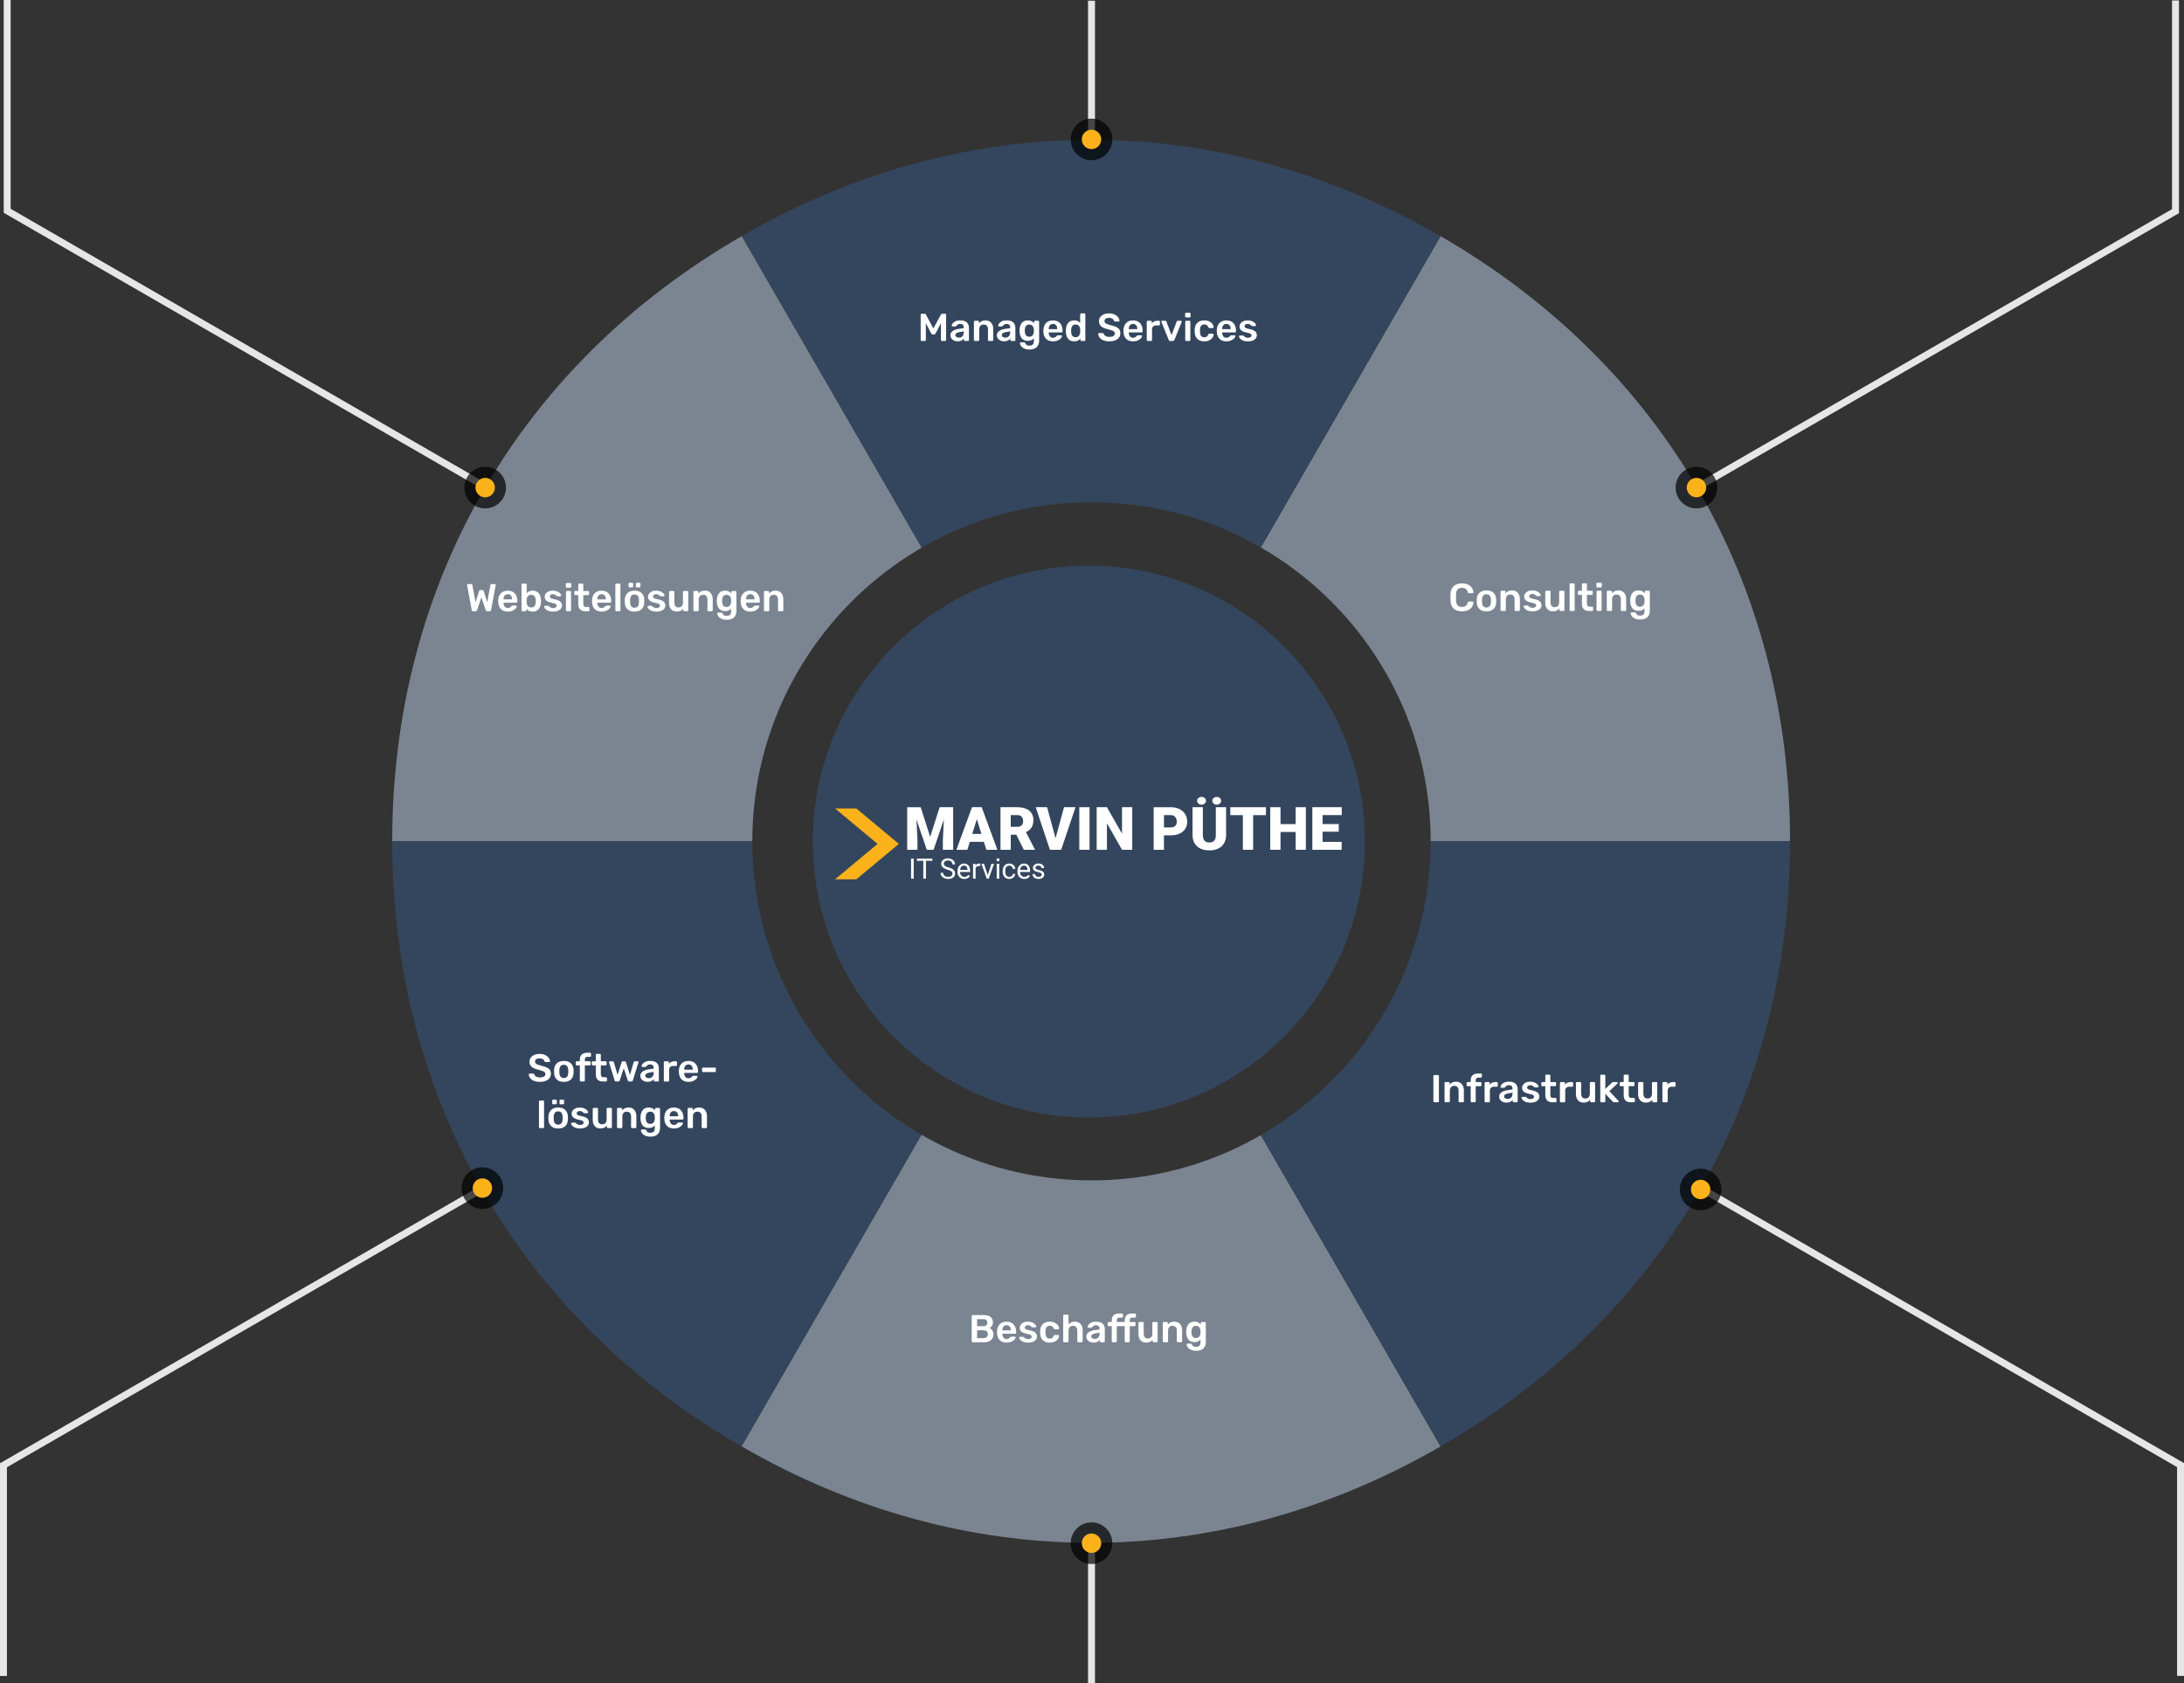 <?xml version="1.0" encoding="UTF-8"?>
<svg id="Layer_2" data-name="Layer 2" xmlns="http://www.w3.org/2000/svg" xmlns:xlink="http://www.w3.org/1999/xlink" viewBox="0 0 1574.06 1213.5">
  <rect x="0" y="0" width="1574.06" height="1213.5" fill="#333333" stroke="none"/>
  <defs>
    <style>
      .cls-1, .cls-2 {
        fill: #fcb21a;
      }

      .cls-3 {
        opacity: .7;
      }

      .cls-4 {
        fill: #fff;
      }

      .cls-5, .cls-6 {
        stroke: #e6e6e6;
        stroke-miterlimit: 10;
        stroke-width: 5px;
      }

      .cls-5, .cls-7 {
        fill: none;
      }

      .cls-8 {
        isolation: isolate;
      }

      .cls-9 {
        fill: #7b8591;
      }

      .cls-2 {
        fill-rule: evenodd;
      }

      .cls-10 {
        fill: #34465e;
      }

      .cls-11 {
        clip-path: url(#clippath);
      }
    </style>
    <clipPath id="clippath">
      <path class="cls-7" d="M1292.68,606.5c0-279.46-226.54-506-506-506-279.46,0-506,226.54-506,506,0,279.46,226.54,506,506,506,279.46,0,506-226.54,506-506Zm-750.46,0c0-135,109.44-244.44,244.44-244.44,135.01,0,244.45,109.44,244.45,244.44,0,135-109.44,244.44-244.45,244.44-135,0-244.44-109.44-244.44-244.44Z"/>
    </clipPath>
  </defs>
  <g id="Ebene_1" data-name="Ebene 1">
    <g>
      <g class="cls-11">
        <g>
          <path class="cls-9" d="M786.4,606.5l251.86-436.24c160.46,92.64,251.86,250.96,251.86,436.24h-503.72Z"/>
          <path class="cls-10" d="M786.4,606.5l-251.86-436.24c160.46-92.64,343.27-92.64,503.72,0l-251.86,436.24Z"/>
          <path class="cls-9" d="M786.4,606.5H282.68c0-185.28,91.4-343.6,251.86-436.24l251.86,436.24Z"/>
          <path class="cls-10" d="M786.4,606.5l-251.86,436.24c-160.46-92.64-251.86-250.96-251.86-436.24h503.72Z"/>
          <path class="cls-9" d="M786.4,606.5l251.86,436.24c-160.46,92.64-343.27,92.64-503.72,0l251.86-436.24Z"/>
          <path class="cls-10" d="M786.4,606.5h503.72c0,185.28-91.4,343.6-251.86,436.24l-251.86-436.24Z"/>
        </g>
      </g>
      <g id="Logo_Hintergrund" data-name="Logo Hintergrund">
        <circle class="cls-10" cx="784.76" cy="606.72" r="198.92"/>
      </g>
      <g id="Logo">
        <path class="cls-2" d="M601.84,582.82l30.66,25.55-30.66,25.55h15.33l30.66-25.55-30.66-25.55h-15.06"/>
        <g class="cls-8">
          <path class="cls-4" d="M663.55,581.91l6.85,21.36,6.83-21.36h9.74v30.7h-7.42v-7.17l.72-14.67-7.42,21.84h-4.89l-7.44-21.86,.72,14.7v7.17h-7.4v-30.7h9.72Z"/>
          <path class="cls-4" d="M709.11,606.88h-10.14l-1.77,5.73h-7.91l11.26-30.7h6.96l11.34,30.7h-7.95l-1.79-5.73Zm-8.37-5.71h6.6l-3.31-10.65-3.29,10.65Z"/>
          <path class="cls-4" d="M732.49,601.75h-4.01v10.86h-7.4v-30.7h12.08c3.64,0,6.49,.81,8.54,2.42s3.08,3.9,3.08,6.84c0,2.13-.43,3.9-1.3,5.31-.86,1.4-2.22,2.54-4.06,3.41l6.41,12.4v.32h-7.93l-5.42-10.86Zm-4.01-5.69h4.68c1.41,0,2.46-.37,3.17-1.11,.71-.74,1.06-1.77,1.06-3.1s-.36-2.36-1.08-3.12c-.72-.75-1.77-1.13-3.16-1.13h-4.68v8.45Z"/>
          <path class="cls-4" d="M760.76,604.26l6.11-22.35h8.27l-10.33,30.7h-8.1l-10.25-30.7h8.2l6.09,22.35Z"/>
          <path class="cls-4" d="M785.26,612.61h-7.38v-30.7h7.38v30.7Z"/>
          <path class="cls-4" d="M816.04,612.61h-7.36l-10.88-19.1v19.1h-7.4v-30.7h7.4l10.86,19.1v-19.1h7.38v30.7Z"/>
          <path class="cls-4" d="M838.88,602.2v10.42h-7.4v-30.7h12.25c2.35,0,4.42,.43,6.23,1.3,1.81,.86,3.21,2.09,4.2,3.69,.99,1.6,1.49,3.41,1.49,5.43,0,2.99-1.07,5.39-3.22,7.18s-5.08,2.69-8.82,2.69h-4.72Zm0-5.71h4.85c1.43,0,2.53-.36,3.28-1.08,.75-.72,1.13-1.73,1.13-3.04,0-1.43-.39-2.58-1.16-3.44-.77-.86-1.83-1.29-3.16-1.31h-4.93v8.86Z"/>
          <path class="cls-4" d="M883.66,581.91v20.09c0,2.28-.48,4.25-1.45,5.91-.97,1.67-2.36,2.93-4.17,3.81-1.81,.87-3.96,1.31-6.43,1.31-3.74,0-6.68-.97-8.83-2.91-2.15-1.94-3.25-4.6-3.29-7.97v-20.24h7.44v20.39c.08,3.36,1.64,5.04,4.68,5.04,1.53,0,2.69-.42,3.48-1.27,.79-.84,1.18-2.21,1.18-4.11v-20.05h7.4Zm-20.87-4.62c0-.77,.31-1.43,.92-1.98,.61-.55,1.37-.82,2.27-.82s1.65,.27,2.27,.82c.61,.55,.92,1.21,.92,1.98s-.31,1.43-.92,1.98c-.61,.55-1.37,.82-2.27,.82s-1.66-.27-2.27-.82-.92-1.21-.92-1.98Zm10.94,0c0-.77,.31-1.43,.92-1.98,.61-.55,1.37-.82,2.27-.82s1.65,.27,2.27,.82c.61,.55,.92,1.21,.92,1.98s-.31,1.43-.92,1.98c-.61,.55-1.37,.82-2.27,.82s-1.66-.27-2.27-.82-.92-1.21-.92-1.98Z"/>
          <path class="cls-4" d="M912.38,587.63h-9.21v24.98h-7.4v-24.98h-9.04v-5.71h25.66v5.71Z"/>
          <path class="cls-4" d="M941.16,612.61h-7.36v-12.82h-10.9v12.82h-7.4v-30.7h7.4v12.19h10.9v-12.19h7.36v30.7Z"/>
          <path class="cls-4" d="M964.87,599.58h-11.64v7.34h13.75v5.69h-21.15v-30.7h21.19v5.71h-13.79v6.47h11.64v5.48Z"/>
        </g>
        <g class="cls-8">
          <path class="cls-4" d="M658.53,633.44h-1.9v-14.45h1.9v14.45Z"/>
          <path class="cls-4" d="M671.99,620.55h-4.64v12.89h-1.9v-12.89h-4.63v-1.56h11.17v1.56Z"/>
          <path class="cls-4" d="M683.03,627c-1.63-.47-2.82-1.05-3.57-1.73s-1.12-1.53-1.12-2.54c0-1.14,.46-2.08,1.36-2.82,.91-.74,2.09-1.12,3.55-1.12,.99,0,1.88,.19,2.65,.58,.78,.38,1.38,.91,1.81,1.59,.43,.67,.64,1.41,.64,2.21h-1.92c0-.88-.28-1.57-.83-2.07s-1.34-.75-2.35-.75c-.94,0-1.67,.21-2.2,.62-.53,.42-.79,.99-.79,1.72,0,.59,.25,1.09,.75,1.5,.5,.41,1.35,.78,2.55,1.12,1.2,.34,2.14,.71,2.82,1.12,.68,.41,1.18,.88,1.51,1.42,.33,.54,.49,1.18,.49,1.92,0,1.17-.46,2.11-1.37,2.81-.91,.71-2.13,1.06-3.66,1.06-.99,0-1.92-.19-2.78-.57s-1.52-.9-1.99-1.56-.7-1.41-.7-2.25h1.91c0,.87,.32,1.56,.97,2.07,.65,.51,1.51,.76,2.58,.76,1.01,0,1.78-.21,2.31-.62,.54-.41,.8-.97,.8-1.68s-.25-1.25-.74-1.64c-.5-.39-1.4-.77-2.7-1.15Z"/>
          <path class="cls-4" d="M694.99,633.64c-1.46,0-2.64-.48-3.55-1.43-.91-.96-1.37-2.23-1.37-3.83v-.34c0-1.07,.2-2.02,.61-2.85,.41-.84,.98-1.49,1.71-1.96,.73-.47,1.52-.71,2.38-.71,1.4,0,2.48,.46,3.25,1.38,.77,.92,1.16,2.24,1.16,3.95v.76h-7.27c.03,1.06,.34,1.91,.93,2.56,.59,.65,1.34,.98,2.26,.98,.65,0,1.2-.13,1.65-.4,.45-.26,.84-.62,1.18-1.05l1.12,.87c-.9,1.38-2.25,2.07-4.05,2.07Zm-.23-9.62c-.74,0-1.36,.27-1.87,.81-.5,.54-.81,1.29-.93,2.27h5.38v-.14c-.05-.93-.3-1.66-.75-2.17-.45-.51-1.06-.77-1.83-.77Z"/>
          <path class="cls-4" d="M706.49,624.35c-.28-.05-.58-.07-.9-.07-1.2,0-2.02,.51-2.45,1.54v7.62h-1.84v-10.74h1.79l.03,1.24c.6-.96,1.46-1.44,2.56-1.44,.36,0,.63,.05,.81,.14v1.71Z"/>
          <path class="cls-4" d="M711.9,630.95l2.66-8.25h1.88l-3.85,10.74h-1.4l-3.89-10.74h1.88l2.73,8.25Z"/>
          <path class="cls-4" d="M718.21,619.86c0-.3,.09-.55,.27-.75,.18-.21,.45-.31,.81-.31s.63,.1,.81,.31,.28,.46,.28,.75-.09,.55-.28,.74-.46,.3-.81,.3-.63-.1-.81-.3c-.18-.2-.27-.45-.27-.74Zm1.98,13.58h-1.84v-10.74h1.84v10.74Z"/>
          <path class="cls-4" d="M727.44,632.14c.65,0,1.23-.2,1.72-.6,.49-.4,.76-.89,.81-1.49h1.74c-.03,.62-.24,1.2-.63,1.76-.39,.56-.91,1-1.56,1.33-.65,.33-1.34,.5-2.07,.5-1.46,0-2.62-.49-3.49-1.46s-1.29-2.31-1.29-4v-.31c0-1.04,.19-1.97,.58-2.79,.38-.81,.93-1.45,1.65-1.89,.72-.45,1.57-.67,2.54-.67,1.2,0,2.2,.36,3,1.08,.8,.72,1.22,1.66,1.27,2.81h-1.74c-.05-.69-.32-1.26-.79-1.71-.47-.45-1.06-.67-1.75-.67-.93,0-1.66,.34-2.17,1.01-.51,.67-.77,1.64-.77,2.91v.35c0,1.24,.25,2.19,.76,2.86s1.24,1,2.18,1Z"/>
          <path class="cls-4" d="M738.22,633.64c-1.46,0-2.64-.48-3.55-1.43-.91-.96-1.37-2.23-1.37-3.83v-.34c0-1.07,.2-2.02,.61-2.85,.41-.84,.98-1.49,1.71-1.96,.73-.47,1.52-.71,2.38-.71,1.4,0,2.48,.46,3.25,1.38,.77,.92,1.16,2.24,1.16,3.95v.76h-7.27c.03,1.06,.34,1.91,.93,2.56,.59,.65,1.34,.98,2.26,.98,.65,0,1.2-.13,1.65-.4,.45-.26,.84-.62,1.18-1.05l1.12,.87c-.9,1.38-2.25,2.07-4.05,2.07Zm-.23-9.62c-.74,0-1.36,.27-1.87,.81-.5,.54-.81,1.29-.93,2.27h5.38v-.14c-.05-.93-.3-1.66-.75-2.17-.45-.51-1.06-.77-1.83-.77Z"/>
          <path class="cls-4" d="M750.78,630.59c0-.5-.19-.88-.56-1.16-.37-.27-1.03-.51-1.95-.71s-1.67-.44-2.21-.71c-.55-.28-.95-.61-1.21-.99-.26-.38-.39-.84-.39-1.37,0-.88,.37-1.62,1.12-2.23,.74-.61,1.69-.91,2.85-.91,1.22,0,2.2,.31,2.96,.94,.76,.63,1.14,1.43,1.14,2.41h-1.85c0-.5-.21-.94-.64-1.3-.43-.36-.96-.55-1.61-.55s-1.19,.15-1.57,.44c-.38,.29-.57,.67-.57,1.14,0,.44,.18,.78,.53,1,.35,.22,.98,.44,1.9,.64,.92,.21,1.66,.45,2.23,.73s.99,.63,1.27,1.03c.27,.4,.41,.89,.41,1.46,0,.96-.38,1.73-1.15,2.31-.77,.58-1.76,.87-2.99,.87-.86,0-1.62-.15-2.28-.46-.66-.3-1.18-.73-1.55-1.28-.37-.54-.56-1.14-.56-1.77h1.84c.03,.62,.28,1.1,.74,1.46,.46,.36,1.07,.54,1.82,.54,.69,0,1.25-.14,1.67-.42s.63-.66,.63-1.13Z"/>
        </g>
      </g>
      <line class="cls-6" x1="786.68" y1="100.5" x2="786.68" y2=".5"/>
      <line class="cls-6" x1="786.68" y1="1213.5" x2="786.68" y2="1113.5"/>
      <line class="cls-5" x1="1222.44" y1="351.73" x2="1568.83" y2="151.7"/>
      <line class="cls-5" x1="4.17" y1="151.37" x2="350.58" y2="351.37"/>
      <line class="cls-6" x1="5.18" y1="153.5" x2="5.18"/>
      <line class="cls-6" x1="1567.94" y1="153.82" x2="1567.94" y2=".32"/>
      <line class="cls-5" x1="348" y1="856.8" x2="1.61" y2="1056.83"/>
      <line class="cls-6" x1="2.5" y1="1054.71" x2="2.5" y2="1208.21"/>
      <line class="cls-5" x1="1572.57" y1="1056.78" x2="1226.16" y2="856.78"/>
      <line class="cls-6" x1="1571.56" y1="1054.65" x2="1571.56" y2="1208.15"/>
      <g id="Punkte">
        <circle class="cls-3" cx="349.68" cy="351.5" r="15"/>
        <circle class="cls-1" cx="349.68" cy="351.5" r="7"/>
      </g>
      <g id="Punkte-2" data-name="Punkte">
        <circle class="cls-3" cx="786.68" cy="100.5" r="15"/>
        <circle class="cls-1" cx="786.68" cy="100.5" r="7"/>
      </g>
      <g id="Punkte-3" data-name="Punkte">
        <circle class="cls-3" cx="1222.68" cy="351.5" r="15"/>
        <circle class="cls-1" cx="1222.68" cy="351.5" r="7"/>
      </g>
      <g id="Punkte-4" data-name="Punkte">
        <circle class="cls-3" cx="1225.68" cy="857.5" r="15"/>
        <circle class="cls-1" cx="1225.68" cy="857.5" r="7"/>
      </g>
      <g id="Punkte-5" data-name="Punkte">
        <circle class="cls-3" cx="347.68" cy="856.5" r="15"/>
        <circle class="cls-1" cx="347.68" cy="856.5" r="7"/>
      </g>
      <g id="Punkte-6" data-name="Punkte">
        <circle class="cls-3" cx="786.68" cy="1112.5" r="15"/>
        <circle class="cls-1" cx="786.68" cy="1112.5" r="7"/>
      </g>
      <g id="_Überschriften" data-name="Überschriften">
        <g>
          <path class="cls-4" d="M663.76,245.62c-.13-.12-.2-.28-.2-.49v-18.23c0-.21,.07-.37,.2-.5,.13-.13,.3-.2,.5-.2h2.21c.39,0,.67,.18,.84,.53l5.4,10.08,5.46-10.08c.19-.35,.47-.53,.84-.53h2.18c.21,0,.37,.07,.5,.2,.13,.13,.2,.3,.2,.5v18.23c0,.21-.07,.37-.2,.49-.13,.12-.3,.18-.5,.18h-2.35c-.19,0-.35-.07-.48-.2-.13-.13-.2-.29-.2-.48v-12.12l-3.92,7.48c-.24,.41-.56,.62-.95,.62h-1.15c-.39,0-.71-.21-.95-.62l-3.92-7.48v12.12c0,.19-.06,.35-.18,.48-.12,.13-.28,.2-.49,.2h-2.35c-.21,0-.37-.06-.5-.18Z"/>
          <path class="cls-4" d="M687.55,245.51c-.79-.38-1.42-.9-1.88-1.55-.46-.65-.69-1.37-.69-2.16,0-1.27,.51-2.3,1.54-3.08s2.44-1.32,4.23-1.6l3.84-.56v-.59c0-.82-.21-1.44-.62-1.85s-1.07-.62-1.99-.62c-.62,0-1.12,.12-1.5,.35-.38,.23-.69,.46-.91,.69-.22,.24-.37,.4-.45,.48-.08,.22-.21,.34-.42,.34h-2.16c-.17,0-.31-.06-.43-.17-.12-.11-.18-.26-.18-.45,.02-.47,.25-1,.69-1.6,.44-.6,1.12-1.11,2.03-1.54,.91-.43,2.03-.64,3.36-.64,2.2,0,3.81,.49,4.82,1.48,1.01,.99,1.51,2.29,1.51,3.89v8.79c0,.19-.06,.35-.18,.48-.12,.13-.29,.2-.49,.2h-2.27c-.19,0-.34-.07-.48-.2s-.2-.29-.2-.48v-1.09c-.41,.6-.99,1.09-1.75,1.47-.76,.38-1.69,.57-2.81,.57-.95,0-1.83-.19-2.62-.57Zm6.09-3.09c.65-.67,.98-1.65,.98-2.94v-.59l-2.8,.45c-1.08,.17-1.9,.44-2.45,.81-.55,.37-.83,.83-.83,1.37,0,.6,.25,1.06,.76,1.4,.5,.34,1.11,.5,1.82,.5,1.03,0,1.87-.34,2.52-1.01Z"/>
          <path class="cls-4" d="M702.12,245.61c-.13-.13-.2-.29-.2-.48v-13.22c0-.19,.07-.35,.2-.48s.29-.2,.48-.2h2.3c.19,0,.34,.07,.48,.2s.2,.29,.2,.48v1.15c1.1-1.4,2.66-2.1,4.68-2.1,1.72,0,3.08,.56,4.09,1.69s1.51,2.67,1.51,4.61v7.87c0,.19-.06,.35-.18,.48-.12,.13-.29,.2-.49,.2h-2.46c-.19,0-.35-.07-.48-.2-.13-.13-.2-.29-.2-.48v-7.7c0-1.1-.27-1.96-.8-2.56-.53-.61-1.3-.91-2.31-.91s-1.77,.31-2.34,.92c-.57,.62-.85,1.47-.85,2.55v7.7c0,.19-.06,.35-.18,.48s-.28,.2-.49,.2h-2.46c-.19,0-.34-.07-.48-.2Z"/>
          <path class="cls-4" d="M721.01,245.51c-.79-.38-1.42-.9-1.88-1.55-.46-.65-.69-1.37-.69-2.16,0-1.27,.51-2.3,1.54-3.08s2.44-1.32,4.23-1.6l3.84-.56v-.59c0-.82-.21-1.44-.62-1.85s-1.07-.62-1.99-.62c-.62,0-1.12,.12-1.5,.35-.38,.23-.69,.46-.91,.69-.22,.24-.37,.4-.45,.48-.08,.22-.21,.34-.42,.34h-2.16c-.17,0-.31-.06-.43-.17-.12-.11-.18-.26-.18-.45,.02-.47,.25-1,.69-1.6,.44-.6,1.12-1.11,2.03-1.54,.91-.43,2.03-.64,3.36-.64,2.2,0,3.81,.49,4.82,1.48,1.01,.99,1.51,2.29,1.51,3.89v8.79c0,.19-.06,.35-.18,.48-.12,.13-.29,.2-.49,.2h-2.27c-.19,0-.34-.07-.48-.2s-.2-.29-.2-.48v-1.09c-.41,.6-.99,1.09-1.75,1.47-.76,.38-1.69,.57-2.81,.57-.95,0-1.83-.19-2.62-.57Zm6.09-3.09c.65-.67,.98-1.65,.98-2.94v-.59l-2.8,.45c-1.08,.17-1.9,.44-2.45,.81-.55,.37-.83,.83-.83,1.37,0,.6,.25,1.06,.76,1.4,.5,.34,1.11,.5,1.82,.5,1.03,0,1.87-.34,2.52-1.01Z"/>
          <path class="cls-4" d="M737.93,251.14c-1.03-.55-1.75-1.18-2.18-1.89s-.64-1.32-.64-1.82c0-.17,.07-.32,.21-.45,.14-.13,.29-.2,.46-.2h2.44c.17,0,.31,.04,.43,.13,.12,.08,.22,.24,.29,.46,.19,.5,.49,.93,.91,1.27,.42,.35,1.08,.52,1.97,.52,1.12,0,1.95-.25,2.48-.76,.53-.5,.8-1.37,.8-2.6v-1.9c-1.03,1.21-2.46,1.82-4.31,1.82-1.94,0-3.4-.6-4.38-1.79-.98-1.19-1.51-2.8-1.58-4.82l-.03-.76,.03-.76c.07-1.98,.61-3.58,1.6-4.8s2.45-1.83,4.37-1.83c.99,0,1.86,.19,2.6,.56,.75,.37,1.37,.89,1.88,1.54v-1.12c0-.21,.06-.37,.2-.5s.29-.2,.48-.2h2.27c.19,0,.35,.07,.48,.21,.13,.14,.2,.3,.2,.49l.03,13.5c0,2.07-.58,3.68-1.74,4.82-1.16,1.14-2.89,1.71-5.21,1.71-1.66,0-3-.28-4.03-.83Zm6.29-9.39c.53-.67,.83-1.49,.88-2.46,.02-.15,.03-.46,.03-.92s0-.75-.03-.9c-.06-.99-.35-1.82-.88-2.49-.53-.67-1.33-1.01-2.39-1.01-2.02,0-3.08,1.24-3.19,3.72l-.03,.67c0,1.33,.24,2.39,.71,3.19,.48,.8,1.31,1.2,2.51,1.2,1.06,0,1.86-.34,2.39-1.01Z"/>
          <path class="cls-4" d="M753.96,244.28c-1.22-1.2-1.87-2.9-1.95-5.08l-.03-.7,.03-.7c.09-2.13,.75-3.8,1.97-5.01,1.22-1.21,2.86-1.82,4.91-1.82,2.2,0,3.91,.67,5.11,2.02,1.2,1.34,1.81,3.14,1.81,5.38v.59c0,.19-.07,.35-.2,.48s-.3,.2-.5,.2h-9.3v.22c.04,1.03,.32,1.89,.85,2.59,.53,.7,1.26,1.05,2.2,1.05,1.1,0,1.99-.43,2.66-1.29,.17-.21,.3-.34,.41-.39,.1-.06,.26-.08,.46-.08h2.41c.17,0,.31,.05,.43,.15,.12,.1,.18,.23,.18,.38,0,.45-.27,.98-.8,1.58-.53,.61-1.29,1.13-2.28,1.58-.99,.45-2.14,.67-3.44,.67-2.07,0-3.72-.6-4.94-1.81Zm8.05-7.01v-.08c0-1.1-.28-1.99-.83-2.66-.55-.67-1.31-1.01-2.28-1.01s-1.73,.34-2.27,1.01c-.54,.67-.81,1.56-.81,2.66v.08h6.19Z"/>
          <path class="cls-4" d="M769.85,244.26c-1.01-1.21-1.55-2.83-1.62-4.84l-.03-.92,.03-.9c.06-1.96,.59-3.56,1.61-4.79,1.02-1.23,2.47-1.85,4.35-1.85s3.25,.62,4.31,1.85v-6.22c0-.21,.06-.37,.2-.49,.13-.12,.29-.18,.48-.18h2.38c.21,0,.37,.06,.49,.18,.12,.12,.18,.29,.18,.49v18.54c0,.19-.06,.35-.18,.48-.12,.13-.29,.2-.49,.2h-2.21c-.19,0-.35-.07-.48-.2s-.2-.29-.2-.48v-1.04c-1.06,1.33-2.56,1.99-4.48,1.99s-3.33-.61-4.34-1.82Zm7.78-2.21c.52-.69,.81-1.54,.87-2.55,.02-.22,.03-.59,.03-1.09s0-.84-.03-1.06c-.04-.93-.33-1.73-.88-2.39-.55-.66-1.35-.99-2.39-.99-2.02,0-3.09,1.24-3.22,3.72l-.03,.84,.03,.84c.13,2.48,1.2,3.72,3.22,3.72,1.08,0,1.88-.35,2.41-1.04Z"/>
          <path class="cls-4" d="M795.22,245.33c-1.2-.5-2.1-1.17-2.72-1.99-.62-.82-.94-1.71-.98-2.66,0-.17,.06-.31,.17-.42,.11-.11,.25-.17,.42-.17h2.49c.22,0,.4,.04,.52,.13,.12,.08,.24,.22,.35,.41,.19,.63,.62,1.17,1.29,1.6,.67,.43,1.59,.64,2.74,.64,1.33,0,2.32-.22,3-.66,.67-.44,1.01-1.05,1.01-1.83,0-.52-.17-.95-.52-1.29-.35-.34-.86-.62-1.54-.87s-1.69-.54-3.04-.9c-2.2-.52-3.81-1.22-4.83-2.09-1.02-.87-1.53-2.1-1.53-3.71,0-1.08,.29-2.04,.88-2.88s1.44-1.5,2.55-1.99,2.4-.73,3.88-.73,2.86,.27,3.98,.81,1.97,1.22,2.56,2.03,.9,1.62,.94,2.42c0,.17-.06,.31-.17,.42-.11,.11-.25,.17-.42,.17h-2.6c-.39,0-.66-.18-.81-.53-.11-.6-.49-1.1-1.12-1.5-.63-.4-1.42-.6-2.35-.6-1.04,0-1.87,.2-2.46,.59-.6,.39-.9,.96-.9,1.71,0,.52,.15,.95,.45,1.29s.77,.63,1.41,.9c.64,.26,1.57,.55,2.79,.87,1.64,.37,2.95,.79,3.93,1.26,.98,.47,1.7,1.05,2.17,1.76,.47,.71,.7,1.61,.7,2.72,0,1.19-.33,2.24-.99,3.12-.66,.89-1.6,1.56-2.8,2.03-1.2,.47-2.59,.7-4.16,.7-1.66,0-3.09-.25-4.28-.76Z"/>
          <path class="cls-4" d="M811.67,244.28c-1.22-1.2-1.87-2.9-1.95-5.08l-.03-.7,.03-.7c.09-2.13,.75-3.8,1.97-5.01,1.22-1.21,2.86-1.82,4.91-1.82,2.2,0,3.91,.67,5.11,2.02,1.2,1.34,1.81,3.14,1.81,5.38v.59c0,.19-.07,.35-.2,.48s-.3,.2-.5,.2h-9.3v.22c.04,1.03,.32,1.89,.85,2.59,.53,.7,1.26,1.05,2.2,1.05,1.1,0,1.99-.43,2.66-1.29,.17-.21,.3-.34,.41-.39,.1-.06,.26-.08,.46-.08h2.41c.17,0,.31,.05,.43,.15,.12,.1,.18,.23,.18,.38,0,.45-.27,.98-.8,1.58-.53,.61-1.29,1.13-2.28,1.58-.99,.45-2.14,.67-3.44,.67-2.07,0-3.72-.6-4.94-1.81Zm8.05-7.01v-.08c0-1.1-.28-1.99-.83-2.66-.55-.67-1.31-1.01-2.28-1.01s-1.73,.34-2.27,1.01c-.54,.67-.81,1.56-.81,2.66v.08h6.19Z"/>
          <path class="cls-4" d="M826.69,245.61c-.13-.13-.2-.29-.2-.48v-13.19c0-.19,.07-.35,.2-.49s.29-.21,.48-.21h2.27c.21,0,.37,.07,.5,.2s.2,.3,.2,.5v1.15c.45-.6,1.01-1.05,1.69-1.37s1.46-.48,2.34-.48h1.15c.21,0,.37,.06,.49,.18,.12,.12,.18,.28,.18,.49v2.02c0,.19-.06,.35-.18,.48-.12,.13-.29,.2-.49,.2h-2.18c-.88,0-1.57,.25-2.07,.76-.5,.5-.76,1.19-.76,2.07v7.7c0,.19-.07,.35-.2,.48s-.3,.2-.5,.2h-2.44c-.19,0-.34-.07-.48-.2Z"/>
          <path class="cls-4" d="M842.68,245.62c-.15-.12-.27-.29-.36-.52l-5.24-12.99-.06-.25c0-.17,.06-.31,.18-.43,.12-.12,.27-.18,.43-.18h2.27c.35,0,.6,.18,.73,.53l3.72,9.83,3.72-9.83c.06-.13,.14-.25,.27-.36,.12-.11,.27-.17,.46-.17h2.3c.15,0,.28,.06,.41,.18,.12,.12,.18,.27,.18,.43,0,.11,0,.2-.03,.25l-5.26,12.99c-.09,.22-.21,.4-.36,.52-.15,.12-.36,.18-.64,.18h-2.07c-.28,0-.5-.06-.64-.18Z"/>
          <path class="cls-4" d="M854.33,228.64c-.13-.13-.2-.29-.2-.48v-2.02c0-.19,.06-.35,.2-.48,.13-.13,.29-.2,.48-.2h2.55c.19,0,.35,.07,.49,.2,.14,.13,.21,.29,.21,.48v2.02c0,.19-.07,.35-.2,.48-.13,.13-.3,.2-.5,.2h-2.55c-.19,0-.35-.07-.48-.2Zm.11,16.97c-.13-.13-.2-.29-.2-.48v-13.22c0-.19,.07-.35,.2-.48s.29-.2,.48-.2h2.32c.21,0,.37,.06,.49,.18,.12,.12,.18,.28,.18,.49v13.22c0,.19-.06,.35-.18,.48-.12,.13-.29,.2-.49,.2h-2.32c-.19,0-.34-.07-.48-.2Z"/>
          <path class="cls-4" d="M863.02,244.37c-1.22-1.14-1.87-2.72-1.95-4.73l-.03-1.12,.03-1.12c.07-2.02,.72-3.59,1.95-4.73,1.22-1.14,2.86-1.71,4.91-1.71,1.46,0,2.69,.26,3.71,.78,1.02,.52,1.77,1.16,2.27,1.92,.49,.76,.76,1.47,.8,2.14,.02,.19-.04,.35-.18,.48-.14,.13-.3,.2-.49,.2h-2.46c-.19,0-.33-.04-.43-.13s-.2-.23-.29-.43c-.28-.73-.65-1.25-1.11-1.57-.46-.32-1.04-.48-1.75-.48-.95,0-1.7,.3-2.24,.91-.54,.61-.83,1.53-.87,2.76l-.03,1.04,.03,.92c.07,2.45,1.11,3.67,3.11,3.67,.73,0,1.32-.16,1.76-.48s.81-.84,1.09-1.57c.09-.21,.19-.35,.29-.43s.25-.13,.43-.13h2.46c.19,0,.35,.07,.49,.2,.14,.13,.2,.29,.18,.48-.04,.65-.3,1.35-.78,2.1s-1.23,1.39-2.24,1.93c-1.01,.54-2.26,.81-3.75,.81-2.05,0-3.69-.57-4.91-1.71Z"/>
          <path class="cls-4" d="M878.95,244.28c-1.22-1.2-1.87-2.9-1.95-5.08l-.03-.7,.03-.7c.09-2.13,.75-3.8,1.97-5.01,1.22-1.21,2.86-1.82,4.91-1.82,2.2,0,3.91,.67,5.11,2.02,1.2,1.34,1.81,3.14,1.81,5.38v.59c0,.19-.07,.35-.2,.48s-.3,.2-.5,.2h-9.3v.22c.04,1.03,.32,1.89,.85,2.59,.53,.7,1.26,1.05,2.2,1.05,1.1,0,1.99-.43,2.66-1.29,.17-.21,.3-.34,.41-.39,.1-.06,.26-.08,.46-.08h2.41c.17,0,.31,.05,.43,.15,.12,.1,.18,.23,.18,.38,0,.45-.27,.98-.8,1.58-.53,.61-1.29,1.13-2.28,1.58-.99,.45-2.14,.67-3.44,.67-2.07,0-3.72-.6-4.94-1.81Zm8.05-7.01v-.08c0-1.1-.28-1.99-.83-2.66-.55-.67-1.31-1.01-2.28-1.01s-1.73,.34-2.27,1.01c-.54,.67-.81,1.56-.81,2.66v.08h6.19Z"/>
          <path class="cls-4" d="M895.77,245.45c-.95-.42-1.66-.91-2.11-1.48-.46-.57-.69-1.06-.69-1.47,0-.19,.07-.34,.2-.45,.13-.11,.28-.17,.45-.17h2.21c.17,0,.31,.07,.42,.2,.08,.06,.27,.22,.59,.5,.32,.3,.69,.53,1.12,.7,.43,.17,.91,.25,1.43,.25,.75,0,1.36-.15,1.85-.45,.49-.3,.73-.71,.73-1.23,0-.39-.11-.71-.32-.95-.21-.24-.6-.46-1.16-.66-.56-.2-1.39-.41-2.49-.63-1.59-.34-2.76-.85-3.51-1.54-.76-.69-1.13-1.6-1.13-2.74,0-.75,.22-1.45,.67-2.11,.45-.66,1.12-1.2,2-1.62,.89-.42,1.95-.63,3.18-.63s2.33,.2,3.25,.6c.91,.4,1.61,.88,2.09,1.43,.48,.55,.71,1.04,.71,1.47,0,.17-.06,.31-.18,.43-.12,.12-.27,.18-.43,.18h-2.07c-.15,0-.31-.06-.48-.2-.13-.09-.34-.27-.62-.53-.28-.26-.61-.47-.98-.62-.37-.15-.81-.22-1.32-.22-.69,0-1.23,.15-1.61,.45-.38,.3-.57,.69-.57,1.18,0,.35,.09,.64,.28,.87,.19,.22,.55,.44,1.09,.64,.54,.21,1.35,.41,2.44,.62,1.79,.35,3.08,.91,3.85,1.65,.77,.75,1.16,1.66,1.16,2.74,0,1.31-.57,2.37-1.71,3.19-1.14,.82-2.74,1.23-4.79,1.23-1.4,0-2.58-.21-3.53-.63Z"/>
        </g>
        <g>
          <path class="cls-4" d="M1047.66,438.74c-1.41-1.33-2.16-3.19-2.25-5.6-.02-.5-.03-1.33-.03-2.46s0-2,.03-2.52c.09-2.39,.85-4.25,2.28-5.59,1.43-1.33,3.41-2,5.95-2,1.66,0,3.11,.28,4.34,.85s2.18,1.34,2.86,2.32c.67,.98,1.03,2.09,1.06,3.32v.06c0,.15-.06,.28-.18,.38-.12,.1-.26,.15-.41,.15h-2.66c-.22,0-.39-.05-.5-.14-.11-.09-.21-.27-.28-.53-.3-1.18-.79-2-1.48-2.48-.69-.48-1.62-.71-2.77-.71-2.69,0-4.09,1.5-4.2,4.51-.02,.5-.03,1.28-.03,2.32s0,1.84,.03,2.38c.11,3.01,1.51,4.51,4.2,4.51,1.16,0,2.09-.24,2.79-.73s1.19-1.31,1.47-2.46c.06-.26,.14-.44,.27-.53,.12-.09,.29-.14,.52-.14h2.66c.17,0,.31,.06,.43,.17,.12,.11,.17,.25,.15,.42-.04,1.23-.39,2.34-1.06,3.32-.67,.98-1.62,1.75-2.86,2.32-1.23,.57-2.68,.85-4.34,.85-2.58,0-4.57-.66-5.98-1.99Z"/>
          <path class="cls-4" d="M1066.27,439.04c-1.19-1.13-1.84-2.67-1.93-4.63l-.03-1.23,.03-1.23c.09-1.94,.75-3.48,1.96-4.62,1.21-1.14,2.89-1.71,5.04-1.71s3.83,.57,5.04,1.71c1.21,1.14,1.87,2.68,1.96,4.62,.02,.22,.03,.64,.03,1.23s0,1.01-.03,1.23c-.09,1.96-.74,3.5-1.93,4.63-1.2,1.13-2.88,1.69-5.07,1.69s-3.87-.56-5.07-1.69Zm7.36-2.02c.54-.62,.84-1.54,.9-2.76,.02-.19,.03-.55,.03-1.09s0-.91-.03-1.09c-.06-1.21-.36-2.13-.9-2.76-.54-.63-1.31-.94-2.3-.94s-1.75,.31-2.3,.94c-.54,.63-.84,1.54-.9,2.76l-.03,1.09,.03,1.09c.06,1.21,.35,2.13,.9,2.76,.54,.63,1.31,.94,2.3,.94s1.75-.31,2.3-.94Z"/>
          <path class="cls-4" d="M1081.67,440.26c-.13-.13-.2-.29-.2-.48v-13.22c0-.19,.07-.35,.2-.48s.29-.2,.48-.2h2.3c.19,0,.34,.07,.48,.2s.2,.29,.2,.48v1.15c1.1-1.4,2.66-2.1,4.68-2.1,1.72,0,3.08,.56,4.09,1.69s1.51,2.67,1.51,4.61v7.87c0,.19-.06,.35-.18,.48-.12,.13-.29,.2-.49,.2h-2.46c-.19,0-.35-.07-.48-.2-.13-.13-.2-.29-.2-.48v-7.7c0-1.1-.27-1.96-.8-2.56-.53-.61-1.3-.91-2.31-.91s-1.77,.31-2.34,.92c-.57,.62-.85,1.47-.85,2.55v7.7c0,.19-.06,.35-.18,.48s-.28,.2-.49,.2h-2.46c-.19,0-.34-.07-.48-.2Z"/>
          <path class="cls-4" d="M1100.93,440.1c-.95-.42-1.66-.91-2.11-1.48-.46-.57-.69-1.06-.69-1.47,0-.19,.07-.34,.2-.45,.13-.11,.28-.17,.45-.17h2.21c.17,0,.31,.07,.42,.2,.08,.06,.27,.22,.59,.5,.32,.3,.69,.53,1.12,.7,.43,.17,.91,.25,1.43,.25,.75,0,1.36-.15,1.85-.45,.49-.3,.73-.71,.73-1.23,0-.39-.11-.71-.32-.95-.21-.24-.6-.46-1.16-.66-.56-.2-1.39-.41-2.49-.63-1.59-.34-2.76-.85-3.51-1.54-.76-.69-1.13-1.6-1.13-2.74,0-.75,.22-1.45,.67-2.11,.45-.66,1.12-1.2,2-1.62,.89-.42,1.95-.63,3.18-.63s2.33,.2,3.25,.6c.91,.4,1.61,.88,2.09,1.43,.48,.55,.71,1.04,.71,1.47,0,.17-.06,.31-.18,.43-.12,.12-.27,.18-.43,.18h-2.07c-.15,0-.31-.06-.48-.2-.13-.09-.34-.27-.62-.53-.28-.26-.61-.47-.98-.62-.37-.15-.81-.22-1.32-.22-.69,0-1.23,.15-1.61,.45-.38,.3-.57,.69-.57,1.18,0,.35,.09,.64,.28,.87,.19,.22,.55,.44,1.09,.64,.54,.21,1.35,.41,2.44,.62,1.79,.35,3.08,.91,3.85,1.65,.77,.75,1.16,1.66,1.16,2.74,0,1.31-.57,2.37-1.71,3.19-1.14,.82-2.74,1.23-4.79,1.23-1.4,0-2.58-.21-3.53-.63Z"/>
          <path class="cls-4" d="M1115.18,439.04c-.99-1.13-1.48-2.66-1.48-4.61v-7.87c0-.19,.07-.35,.2-.48,.13-.13,.29-.2,.48-.2h2.46c.21,0,.37,.06,.49,.18,.12,.12,.18,.28,.18,.49v7.7c0,2.31,1.02,3.47,3.05,3.47,.97,0,1.74-.31,2.31-.92,.57-.62,.85-1.46,.85-2.55v-7.7c0-.19,.06-.35,.2-.48s.29-.2,.48-.2h2.46c.21,0,.37,.06,.49,.18,.12,.12,.18,.28,.18,.49v13.22c0,.19-.06,.35-.18,.48-.12,.13-.29,.2-.49,.2h-2.27c-.19,0-.35-.07-.48-.2-.13-.13-.2-.29-.2-.48v-1.15c-1.04,1.4-2.6,2.1-4.68,2.1-1.72,0-3.07-.56-4.06-1.69Z"/>
          <path class="cls-4" d="M1131.45,440.26c-.13-.13-.2-.29-.2-.48v-18.54c0-.21,.07-.37,.2-.49,.13-.12,.29-.18,.48-.18h2.32c.21,0,.37,.06,.49,.18,.12,.12,.18,.29,.18,.49v18.54c0,.19-.06,.35-.18,.48-.12,.13-.29,.2-.49,.2h-2.32c-.19,0-.35-.07-.48-.2Z"/>
          <path class="cls-4" d="M1141.4,439.12c-.85-.89-1.27-2.19-1.27-3.91v-6.36h-2.21c-.19,0-.35-.07-.48-.21-.13-.14-.2-.3-.2-.49v-1.6c0-.19,.07-.35,.2-.48,.13-.13,.29-.2,.48-.2h2.21v-4.65c0-.21,.07-.37,.2-.49,.13-.12,.29-.18,.48-.18h2.27c.21,0,.37,.06,.49,.18,.12,.12,.18,.29,.18,.49v4.65h3.5c.21,0,.37,.06,.49,.18,.12,.12,.18,.28,.18,.49v1.6c0,.21-.07,.37-.2,.5-.13,.13-.29,.2-.48,.2h-3.5v6.08c0,.8,.14,1.41,.42,1.82,.28,.41,.75,.62,1.4,.62h1.93c.19,0,.34,.07,.48,.2s.2,.29,.2,.48v1.74c0,.19-.06,.35-.18,.48-.12,.13-.28,.2-.49,.2h-2.27c-1.7,0-2.97-.44-3.82-1.33Z"/>
          <path class="cls-4" d="M1150.74,423.29c-.13-.13-.2-.29-.2-.48v-2.02c0-.19,.06-.35,.2-.48,.13-.13,.29-.2,.48-.2h2.55c.19,0,.35,.07,.49,.2,.14,.13,.21,.29,.21,.48v2.02c0,.19-.07,.35-.2,.48-.13,.13-.3,.2-.5,.2h-2.55c-.19,0-.35-.07-.48-.2Zm.11,16.97c-.13-.13-.2-.29-.2-.48v-13.22c0-.19,.07-.35,.2-.48s.29-.2,.48-.2h2.32c.21,0,.37,.06,.49,.18,.12,.12,.18,.28,.18,.49v13.22c0,.19-.06,.35-.18,.48-.12,.13-.29,.2-.49,.2h-2.32c-.19,0-.34-.07-.48-.2Z"/>
          <path class="cls-4" d="M1158.25,440.26c-.13-.13-.2-.29-.2-.48v-13.22c0-.19,.07-.35,.2-.48s.29-.2,.48-.2h2.3c.19,0,.34,.07,.48,.2s.2,.29,.2,.48v1.15c1.1-1.4,2.66-2.1,4.68-2.1,1.72,0,3.08,.56,4.09,1.69s1.51,2.67,1.51,4.61v7.87c0,.19-.06,.35-.18,.48-.12,.13-.29,.2-.49,.2h-2.46c-.19,0-.35-.07-.48-.2-.13-.13-.2-.29-.2-.48v-7.7c0-1.1-.27-1.96-.8-2.56-.53-.61-1.3-.91-2.31-.91s-1.77,.31-2.34,.92c-.57,.62-.85,1.47-.85,2.55v7.7c0,.19-.06,.35-.18,.48s-.28,.2-.49,.2h-2.46c-.19,0-.34-.07-.48-.2Z"/>
          <path class="cls-4" d="M1178.07,445.79c-1.03-.55-1.75-1.18-2.18-1.89s-.64-1.32-.64-1.82c0-.17,.07-.32,.21-.45,.14-.13,.29-.2,.46-.2h2.44c.17,0,.31,.04,.43,.13,.12,.08,.22,.24,.29,.46,.19,.5,.49,.93,.91,1.27,.42,.35,1.08,.52,1.97,.52,1.12,0,1.95-.25,2.48-.76,.53-.5,.8-1.37,.8-2.6v-1.9c-1.03,1.21-2.46,1.82-4.31,1.82-1.94,0-3.4-.6-4.38-1.79-.98-1.19-1.51-2.8-1.58-4.82l-.03-.76,.03-.76c.07-1.98,.61-3.58,1.6-4.8s2.45-1.83,4.37-1.83c.99,0,1.86,.19,2.6,.56,.75,.37,1.37,.89,1.88,1.54v-1.12c0-.21,.06-.37,.2-.5s.29-.2,.48-.2h2.27c.19,0,.35,.07,.48,.21,.13,.14,.2,.3,.2,.49l.03,13.5c0,2.07-.58,3.68-1.74,4.82-1.16,1.14-2.89,1.71-5.21,1.71-1.66,0-3-.28-4.03-.83Zm6.29-9.39c.53-.67,.83-1.49,.88-2.46,.02-.15,.03-.46,.03-.92s0-.75-.03-.9c-.06-.99-.35-1.82-.88-2.49-.53-.67-1.33-1.01-2.39-1.01-2.02,0-3.08,1.24-3.19,3.72l-.03,.67c0,1.33,.24,2.39,.71,3.19,.48,.8,1.31,1.2,2.51,1.2,1.06,0,1.86-.34,2.39-1.01Z"/>
        </g>
        <g>
          <path class="cls-4" d="M1033.28,794.44c-.13-.13-.2-.29-.2-.48v-18.26c0-.21,.07-.37,.2-.49,.13-.12,.29-.18,.48-.18h2.63c.21,0,.37,.06,.49,.18s.18,.29,.18,.49v18.26c0,.19-.06,.35-.18,.48-.12,.13-.28,.2-.49,.2h-2.63c-.19,0-.35-.07-.48-.2Z"/>
          <path class="cls-4" d="M1041.31,794.44c-.13-.13-.2-.29-.2-.48v-13.22c0-.19,.07-.35,.2-.48,.13-.13,.29-.2,.48-.2h2.3c.19,0,.34,.07,.48,.2,.13,.13,.2,.29,.2,.48v1.15c1.1-1.4,2.66-2.1,4.68-2.1,1.72,0,3.08,.56,4.09,1.69,1.01,1.13,1.51,2.67,1.51,4.61v7.87c0,.19-.06,.35-.18,.48-.12,.13-.29,.2-.49,.2h-2.46c-.19,0-.35-.07-.48-.2s-.2-.29-.2-.48v-7.7c0-1.1-.27-1.96-.8-2.56s-1.3-.91-2.31-.91-1.77,.31-2.34,.92-.85,1.47-.85,2.55v7.7c0,.19-.06,.35-.18,.48-.12,.13-.28,.2-.49,.2h-2.46c-.19,0-.34-.07-.48-.2Z"/>
          <path class="cls-4" d="M1060.16,794.44c-.13-.13-.2-.29-.2-.48v-10.92h-2.27c-.19,0-.35-.07-.48-.21s-.2-.3-.2-.49v-1.6c0-.19,.07-.35,.2-.48,.13-.13,.29-.2,.48-.2h2.27v-1.15c0-3.34,1.83-5.01,5.49-5.01h1.9c.21,0,.37,.06,.49,.18,.12,.12,.18,.29,.18,.49v1.6c0,.21-.07,.37-.2,.5s-.29,.2-.48,.2h-1.79c-.73,0-1.24,.18-1.53,.53-.29,.35-.43,.91-.43,1.65v1.01h3.47c.21,0,.37,.06,.49,.18s.18,.29,.18,.49v1.6c0,.21-.07,.37-.2,.5-.13,.13-.29,.2-.48,.2h-3.47v10.92c0,.19-.07,.35-.2,.48-.13,.13-.29,.2-.48,.2h-2.3c-.19,0-.35-.07-.48-.2Z"/>
          <path class="cls-4" d="M1070.18,794.44c-.13-.13-.2-.29-.2-.48v-13.19c0-.19,.07-.35,.2-.49,.13-.14,.29-.21,.48-.21h2.27c.21,0,.37,.07,.5,.2,.13,.13,.2,.3,.2,.5v1.15c.45-.6,1.01-1.05,1.69-1.37s1.46-.48,2.34-.48h1.15c.21,0,.37,.06,.49,.18,.12,.12,.18,.29,.18,.49v2.02c0,.19-.06,.35-.18,.48-.12,.13-.29,.2-.49,.2h-2.18c-.88,0-1.57,.25-2.07,.76-.5,.5-.76,1.19-.76,2.07v7.7c0,.19-.07,.35-.2,.48-.13,.13-.3,.2-.5,.2h-2.44c-.19,0-.34-.07-.48-.2Z"/>
          <path class="cls-4" d="M1083.04,794.34c-.79-.38-1.42-.9-1.88-1.55-.46-.65-.69-1.37-.69-2.16,0-1.27,.51-2.3,1.54-3.08s2.44-1.32,4.23-1.6l3.84-.56v-.59c0-.82-.21-1.44-.62-1.85-.41-.41-1.07-.62-1.99-.62-.62,0-1.12,.12-1.5,.35-.38,.23-.69,.46-.91,.69-.22,.24-.37,.4-.45,.48-.08,.22-.21,.34-.42,.34h-2.16c-.17,0-.31-.06-.43-.17-.12-.11-.18-.26-.18-.45,.02-.47,.25-1,.69-1.6,.44-.6,1.12-1.11,2.03-1.54,.91-.43,2.03-.64,3.36-.64,2.2,0,3.81,.5,4.82,1.48s1.51,2.29,1.51,3.89v8.79c0,.19-.06,.35-.18,.48-.12,.13-.29,.2-.49,.2h-2.27c-.19,0-.34-.07-.48-.2-.13-.13-.2-.29-.2-.48v-1.09c-.41,.6-.99,1.09-1.75,1.47-.76,.38-1.69,.57-2.81,.57-.95,0-1.83-.19-2.62-.57Zm6.09-3.09c.65-.67,.98-1.65,.98-2.94v-.59l-2.8,.45c-1.08,.17-1.9,.44-2.45,.81-.55,.37-.83,.83-.83,1.37,0,.6,.25,1.06,.76,1.4s1.11,.5,1.82,.5c1.03,0,1.87-.34,2.52-1.01Z"/>
          <path class="cls-4" d="M1099.41,794.28c-.95-.42-1.66-.91-2.11-1.48-.46-.57-.69-1.06-.69-1.47,0-.19,.07-.34,.2-.45,.13-.11,.28-.17,.45-.17h2.21c.17,0,.31,.07,.42,.2,.08,.06,.27,.22,.59,.5,.32,.3,.69,.53,1.12,.7,.43,.17,.91,.25,1.43,.25,.75,0,1.36-.15,1.85-.45,.49-.3,.73-.71,.73-1.23,0-.39-.11-.71-.32-.95-.21-.24-.6-.46-1.16-.66s-1.39-.41-2.49-.63c-1.59-.34-2.76-.85-3.51-1.54s-1.13-1.61-1.13-2.74c0-.75,.22-1.45,.67-2.11,.45-.66,1.12-1.2,2-1.62,.89-.42,1.95-.63,3.18-.63s2.33,.2,3.25,.6c.91,.4,1.61,.88,2.09,1.43s.71,1.04,.71,1.47c0,.17-.06,.31-.18,.43-.12,.12-.27,.18-.43,.18h-2.07c-.15,0-.31-.07-.48-.2-.13-.09-.34-.27-.62-.53-.28-.26-.61-.47-.98-.62-.37-.15-.81-.22-1.32-.22-.69,0-1.23,.15-1.61,.45-.38,.3-.57,.69-.57,1.18,0,.36,.09,.64,.28,.87,.19,.22,.55,.44,1.09,.64,.54,.21,1.35,.41,2.44,.62,1.79,.36,3.08,.91,3.85,1.65,.77,.75,1.16,1.66,1.16,2.74,0,1.31-.57,2.37-1.71,3.19-1.14,.82-2.74,1.23-4.79,1.23-1.4,0-2.58-.21-3.53-.63Z"/>
          <path class="cls-4" d="M1115.02,793.3c-.85-.89-1.27-2.19-1.27-3.91v-6.36h-2.21c-.19,0-.35-.07-.48-.21-.13-.14-.2-.3-.2-.49v-1.6c0-.19,.07-.35,.2-.48s.29-.2,.48-.2h2.21v-4.65c0-.21,.07-.37,.2-.49,.13-.12,.29-.18,.48-.18h2.27c.21,0,.37,.06,.49,.18,.12,.12,.18,.29,.18,.49v4.65h3.5c.21,0,.37,.06,.49,.18s.18,.29,.18,.49v1.6c0,.21-.07,.37-.2,.5-.13,.13-.29,.2-.48,.2h-3.5v6.08c0,.8,.14,1.41,.42,1.82,.28,.41,.75,.62,1.4,.62h1.93c.19,0,.34,.07,.48,.2,.13,.13,.2,.29,.2,.48v1.74c0,.19-.06,.35-.18,.48-.12,.13-.28,.2-.49,.2h-2.27c-1.7,0-2.97-.44-3.82-1.33Z"/>
          <path class="cls-4" d="M1124.47,794.44c-.13-.13-.2-.29-.2-.48v-13.19c0-.19,.07-.35,.2-.49,.13-.14,.29-.21,.48-.21h2.27c.21,0,.37,.07,.5,.2,.13,.13,.2,.3,.2,.5v1.15c.45-.6,1.01-1.05,1.69-1.37s1.46-.48,2.34-.48h1.15c.21,0,.37,.06,.49,.18,.12,.12,.18,.29,.18,.49v2.02c0,.19-.06,.35-.18,.48-.12,.13-.29,.2-.49,.2h-2.18c-.88,0-1.57,.25-2.07,.76-.5,.5-.76,1.19-.76,2.07v7.7c0,.19-.07,.35-.2,.48-.13,.13-.3,.2-.5,.2h-2.44c-.19,0-.34-.07-.48-.2Z"/>
          <path class="cls-4" d="M1137.29,793.22c-.99-1.13-1.48-2.66-1.48-4.61v-7.87c0-.19,.07-.35,.2-.48,.13-.13,.29-.2,.48-.2h2.46c.21,0,.37,.06,.49,.18,.12,.12,.18,.29,.18,.49v7.7c0,2.31,1.02,3.47,3.05,3.47,.97,0,1.74-.31,2.31-.92s.85-1.46,.85-2.55v-7.7c0-.19,.06-.35,.2-.48,.13-.13,.29-.2,.48-.2h2.46c.21,0,.37,.06,.49,.18,.12,.12,.18,.29,.18,.49v13.22c0,.19-.06,.35-.18,.48-.12,.13-.29,.2-.49,.2h-2.27c-.19,0-.35-.07-.48-.2s-.2-.29-.2-.48v-1.15c-1.04,1.4-2.6,2.1-4.68,2.1-1.72,0-3.07-.56-4.06-1.69Z"/>
          <path class="cls-4" d="M1153.56,794.44c-.13-.13-.2-.29-.2-.48v-18.54c0-.21,.07-.37,.2-.49,.13-.12,.29-.18,.48-.18h2.27c.21,0,.37,.06,.49,.18,.12,.12,.18,.29,.18,.49v9.58l4.7-4.45c.06-.04,.15-.11,.28-.22,.11-.09,.22-.16,.34-.2,.11-.04,.25-.06,.42-.06h2.6c.19,0,.34,.06,.45,.17,.11,.11,.17,.26,.17,.45,0,.17-.09,.34-.28,.5l-5.77,5.4,6.47,6.94c.19,.19,.28,.35,.28,.48,0,.19-.06,.34-.18,.45-.12,.11-.27,.17-.43,.17h-2.66c-.26,0-.45-.03-.57-.1s-.28-.19-.46-.38l-5.35-5.63v5.43c0,.19-.06,.35-.18,.48-.12,.13-.28,.2-.49,.2h-2.27c-.19,0-.35-.07-.48-.2Z"/>
          <path class="cls-4" d="M1171.5,793.3c-.85-.89-1.27-2.19-1.27-3.91v-6.36h-2.21c-.19,0-.35-.07-.48-.21-.13-.14-.2-.3-.2-.49v-1.6c0-.19,.07-.35,.2-.48s.29-.2,.48-.2h2.21v-4.65c0-.21,.07-.37,.2-.49,.13-.12,.29-.18,.48-.18h2.27c.21,0,.37,.06,.49,.18,.12,.12,.18,.29,.18,.49v4.65h3.5c.21,0,.37,.06,.49,.18s.18,.29,.18,.49v1.6c0,.21-.07,.37-.2,.5-.13,.13-.29,.2-.48,.2h-3.5v6.08c0,.8,.14,1.41,.42,1.82,.28,.41,.75,.62,1.4,.62h1.93c.19,0,.34,.07,.48,.2,.13,.13,.2,.29,.2,.48v1.74c0,.19-.06,.35-.18,.48-.12,.13-.28,.2-.49,.2h-2.27c-1.7,0-2.97-.44-3.82-1.33Z"/>
          <path class="cls-4" d="M1182.09,793.22c-.99-1.13-1.48-2.66-1.48-4.61v-7.87c0-.19,.07-.35,.2-.48,.13-.13,.29-.2,.48-.2h2.46c.21,0,.37,.06,.49,.18,.12,.12,.18,.29,.18,.49v7.7c0,2.31,1.02,3.47,3.05,3.47,.97,0,1.74-.31,2.31-.92s.85-1.46,.85-2.55v-7.7c0-.19,.06-.35,.2-.48,.13-.13,.29-.2,.48-.2h2.46c.21,0,.37,.06,.49,.18,.12,.12,.18,.29,.18,.49v13.22c0,.19-.06,.35-.18,.48-.12,.13-.29,.2-.49,.2h-2.27c-.19,0-.35-.07-.48-.2s-.2-.29-.2-.48v-1.15c-1.04,1.4-2.6,2.1-4.68,2.1-1.72,0-3.07-.56-4.06-1.69Z"/>
          <path class="cls-4" d="M1198.33,794.44c-.13-.13-.2-.29-.2-.48v-13.19c0-.19,.07-.35,.2-.49,.13-.14,.29-.21,.48-.21h2.27c.21,0,.37,.07,.5,.2,.13,.13,.2,.3,.2,.5v1.15c.45-.6,1.01-1.05,1.69-1.37s1.46-.48,2.34-.48h1.15c.21,0,.37,.06,.49,.18,.12,.12,.18,.29,.18,.49v2.02c0,.19-.06,.35-.18,.48-.12,.13-.29,.2-.49,.2h-2.18c-.88,0-1.57,.25-2.07,.76-.5,.5-.76,1.19-.76,2.07v7.7c0,.19-.07,.35-.2,.48-.13,.13-.3,.2-.5,.2h-2.44c-.19,0-.34-.07-.48-.2Z"/>
        </g>
        <g>
          <path class="cls-4" d="M700.53,967.44c-.13-.13-.2-.29-.2-.48v-18.23c0-.21,.06-.37,.18-.5,.12-.13,.28-.2,.49-.2h8.12c2.18,0,3.81,.48,4.89,1.44,1.07,.96,1.61,2.27,1.61,3.93,0,.97-.24,1.8-.71,2.48-.48,.68-1.03,1.17-1.67,1.47,.78,.35,1.44,.93,1.97,1.74,.53,.8,.8,1.72,.8,2.74,0,1.74-.58,3.14-1.75,4.2-1.17,1.06-2.8,1.6-4.91,1.6h-8.34c-.19,0-.35-.07-.48-.2Zm8.09-11.37c.97,0,1.71-.23,2.21-.7,.5-.47,.76-1.09,.76-1.88s-.25-1.42-.76-1.86c-.5-.44-1.24-.66-2.21-.66h-4.4v5.1h4.4Zm.28,8.6c.97,0,1.73-.27,2.27-.8,.54-.53,.81-1.21,.81-2.03s-.27-1.53-.81-2.06c-.54-.53-1.3-.8-2.27-.8h-4.68v5.68h4.68Z"/>
          <path class="cls-4" d="M720.53,966.11c-1.22-1.2-1.87-2.9-1.95-5.08l-.03-.7,.03-.7c.09-2.13,.75-3.8,1.97-5.01s2.86-1.82,4.91-1.82c2.2,0,3.91,.67,5.11,2.02,1.2,1.34,1.81,3.14,1.81,5.38v.59c0,.19-.07,.35-.2,.48-.13,.13-.3,.2-.5,.2h-9.3v.22c.04,1.03,.32,1.89,.85,2.59,.53,.7,1.26,1.05,2.2,1.05,1.1,0,1.99-.43,2.66-1.29,.17-.21,.3-.34,.41-.39s.26-.08,.46-.08h2.41c.17,0,.31,.05,.43,.15s.18,.23,.18,.38c0,.45-.27,.98-.8,1.58-.53,.61-1.29,1.13-2.28,1.58-.99,.45-2.14,.67-3.44,.67-2.07,0-3.72-.6-4.94-1.81Zm8.05-7.01v-.08c0-1.1-.28-1.99-.83-2.66-.55-.67-1.31-1.01-2.28-1.01s-1.73,.34-2.27,1.01c-.54,.67-.81,1.56-.81,2.66v.08h6.19Z"/>
          <path class="cls-4" d="M737.35,967.28c-.95-.42-1.66-.91-2.11-1.48-.46-.57-.69-1.06-.69-1.47,0-.19,.07-.34,.2-.45,.13-.11,.28-.17,.45-.17h2.21c.17,0,.31,.07,.42,.2,.08,.06,.27,.22,.59,.5,.32,.3,.69,.53,1.12,.7,.43,.17,.91,.25,1.43,.25,.75,0,1.36-.15,1.85-.45,.49-.3,.73-.71,.73-1.23,0-.39-.11-.71-.32-.95-.21-.24-.6-.46-1.16-.66s-1.39-.41-2.49-.63c-1.59-.34-2.76-.85-3.51-1.54s-1.13-1.61-1.13-2.74c0-.75,.22-1.45,.67-2.11,.45-.66,1.12-1.2,2-1.62,.89-.42,1.95-.63,3.18-.63s2.33,.2,3.25,.6c.91,.4,1.61,.88,2.09,1.43s.71,1.04,.71,1.47c0,.17-.06,.31-.18,.43-.12,.12-.27,.18-.43,.18h-2.07c-.15,0-.31-.07-.48-.2-.13-.09-.34-.27-.62-.53-.28-.26-.61-.47-.98-.62-.37-.15-.81-.22-1.32-.22-.69,0-1.23,.15-1.61,.45-.38,.3-.57,.69-.57,1.18,0,.36,.09,.64,.28,.87,.19,.22,.55,.44,1.09,.64,.54,.21,1.35,.41,2.44,.62,1.79,.36,3.08,.91,3.85,1.65,.77,.75,1.16,1.66,1.16,2.74,0,1.31-.57,2.37-1.71,3.19-1.14,.82-2.74,1.23-4.79,1.23-1.4,0-2.58-.21-3.53-.63Z"/>
          <path class="cls-4" d="M751.64,966.21c-1.22-1.14-1.87-2.72-1.95-4.73l-.03-1.12,.03-1.12c.07-2.02,.72-3.59,1.95-4.73,1.22-1.14,2.86-1.71,4.91-1.71,1.46,0,2.69,.26,3.71,.78,1.02,.52,1.77,1.16,2.27,1.92,.49,.76,.76,1.47,.8,2.14,.02,.19-.04,.35-.18,.48-.14,.13-.3,.2-.49,.2h-2.46c-.19,0-.33-.04-.43-.13s-.2-.23-.29-.43c-.28-.73-.65-1.25-1.11-1.57-.46-.32-1.04-.48-1.75-.48-.95,0-1.7,.3-2.24,.91s-.83,1.53-.87,2.76l-.03,1.04,.03,.92c.07,2.45,1.11,3.67,3.11,3.67,.73,0,1.32-.16,1.76-.48s.81-.84,1.09-1.57c.09-.21,.19-.35,.29-.43s.25-.13,.43-.13h2.46c.19,0,.35,.07,.49,.2,.14,.13,.2,.29,.18,.48-.04,.65-.3,1.35-.78,2.1-.49,.75-1.23,1.39-2.24,1.93-1.01,.54-2.26,.81-3.75,.81-2.05,0-3.69-.57-4.91-1.71Z"/>
          <path class="cls-4" d="M766.47,967.44c-.13-.13-.2-.29-.2-.48v-18.54c0-.21,.07-.37,.2-.49,.13-.12,.29-.18,.48-.18h2.49c.21,0,.37,.06,.49,.18,.12,.12,.18,.29,.18,.49v6.38c1.12-1.34,2.63-2.02,4.54-2.02,1.72,0,3.09,.56,4.12,1.69,1.03,1.13,1.54,2.67,1.54,4.61v7.87c0,.19-.06,.35-.18,.48-.12,.13-.28,.2-.49,.2h-2.52c-.19,0-.35-.07-.48-.2s-.2-.29-.2-.48v-7.7c0-1.1-.27-1.96-.8-2.56s-1.3-.91-2.31-.91-1.77,.31-2.35,.92c-.58,.62-.87,1.47-.87,2.55v7.7c0,.19-.06,.35-.18,.48-.12,.13-.29,.2-.49,.2h-2.49c-.19,0-.35-.07-.48-.2Z"/>
          <path class="cls-4" d="M785.46,967.34c-.79-.38-1.42-.9-1.88-1.55-.46-.65-.69-1.37-.69-2.16,0-1.27,.51-2.3,1.54-3.08s2.44-1.32,4.23-1.6l3.84-.56v-.59c0-.82-.21-1.44-.62-1.85-.41-.41-1.07-.62-1.99-.62-.62,0-1.12,.12-1.5,.35-.38,.23-.69,.46-.91,.69-.22,.24-.37,.4-.45,.48-.08,.22-.21,.34-.42,.34h-2.16c-.17,0-.31-.06-.43-.17-.12-.11-.18-.26-.18-.45,.02-.47,.25-1,.69-1.6,.44-.6,1.12-1.11,2.03-1.54,.91-.43,2.03-.64,3.36-.64,2.2,0,3.81,.5,4.82,1.48s1.51,2.29,1.51,3.89v8.79c0,.19-.06,.35-.18,.48-.12,.13-.29,.2-.49,.2h-2.27c-.19,0-.34-.07-.48-.2-.13-.13-.2-.29-.2-.48v-1.09c-.41,.6-.99,1.09-1.75,1.47-.76,.38-1.69,.57-2.81,.57-.95,0-1.83-.19-2.62-.57Zm6.09-3.09c.65-.67,.98-1.65,.98-2.94v-.59l-2.8,.45c-1.08,.17-1.9,.44-2.45,.81-.55,.37-.83,.83-.83,1.37,0,.6,.25,1.06,.76,1.4s1.11,.5,1.82,.5c1.03,0,1.87-.34,2.52-1.01Z"/>
          <path class="cls-4" d="M801.47,967.44c-.13-.13-.2-.29-.2-.48v-10.92h-2.27c-.19,0-.35-.07-.48-.21s-.2-.3-.2-.49v-1.6c0-.19,.07-.35,.2-.48,.13-.13,.29-.2,.48-.2h2.27v-1.15c0-3.34,1.83-5.01,5.49-5.01h1.9c.21,0,.37,.06,.49,.18,.12,.12,.18,.29,.18,.49v1.6c0,.21-.07,.37-.2,.5s-.29,.2-.48,.2h-1.79c-.73,0-1.24,.18-1.53,.53-.29,.35-.43,.91-.43,1.65v1.01h5.74v-1.15c0-3.34,1.82-5.01,5.46-5.01h1.93c.21,0,.37,.06,.49,.18,.12,.12,.18,.29,.18,.49v1.6c0,.21-.07,.37-.2,.5s-.29,.2-.48,.2h-1.79c-.73,0-1.24,.18-1.54,.55-.3,.36-.45,.91-.45,1.64v1.01h3.5c.21,0,.37,.06,.49,.18,.12,.12,.18,.29,.18,.49v1.6c0,.21-.07,.37-.2,.5-.13,.13-.29,.2-.48,.2h-3.5v10.92c0,.19-.06,.35-.18,.48-.12,.13-.28,.2-.49,.2h-2.27c-.19,0-.35-.07-.48-.2s-.2-.29-.2-.48v-10.92h-5.74v10.92c0,.19-.07,.35-.2,.48-.13,.13-.29,.2-.48,.2h-2.3c-.19,0-.35-.07-.48-.2Z"/>
          <path class="cls-4" d="M821.99,966.22c-.99-1.13-1.48-2.66-1.48-4.61v-7.87c0-.19,.07-.35,.2-.48,.13-.13,.29-.2,.48-.2h2.46c.21,0,.37,.06,.49,.18,.12,.12,.18,.29,.18,.49v7.7c0,2.31,1.02,3.47,3.05,3.47,.97,0,1.74-.31,2.31-.92s.85-1.46,.85-2.55v-7.7c0-.19,.06-.35,.2-.48,.13-.13,.29-.2,.48-.2h2.46c.21,0,.37,.06,.49,.18,.12,.12,.18,.29,.18,.49v13.22c0,.19-.06,.35-.18,.48-.12,.13-.29,.2-.49,.2h-2.27c-.19,0-.35-.07-.48-.2s-.2-.29-.2-.48v-1.15c-1.04,1.4-2.6,2.1-4.68,2.1-1.72,0-3.07-.56-4.06-1.69Z"/>
          <path class="cls-4" d="M838.23,967.44c-.13-.13-.2-.29-.2-.48v-13.22c0-.19,.07-.35,.2-.48,.13-.13,.29-.2,.48-.2h2.3c.19,0,.34,.07,.48,.2,.13,.13,.2,.29,.2,.48v1.15c1.1-1.4,2.66-2.1,4.68-2.1,1.72,0,3.08,.56,4.09,1.69,1.01,1.13,1.51,2.67,1.51,4.61v7.87c0,.19-.06,.35-.18,.48-.12,.13-.29,.2-.49,.2h-2.46c-.19,0-.35-.07-.48-.2s-.2-.29-.2-.48v-7.7c0-1.1-.27-1.96-.8-2.56s-1.3-.91-2.31-.91-1.77,.31-2.34,.92-.85,1.47-.85,2.55v7.7c0,.19-.06,.35-.18,.48-.12,.13-.28,.2-.49,.2h-2.46c-.19,0-.34-.07-.48-.2Z"/>
          <path class="cls-4" d="M858.05,972.97c-1.03-.55-1.75-1.18-2.18-1.89-.43-.71-.64-1.32-.64-1.82,0-.17,.07-.32,.21-.45,.14-.13,.29-.2,.46-.2h2.44c.17,0,.31,.04,.43,.13,.12,.08,.22,.24,.29,.46,.19,.5,.49,.93,.91,1.27,.42,.35,1.08,.52,1.97,.52,1.12,0,1.95-.25,2.48-.76,.53-.5,.8-1.37,.8-2.6v-1.9c-1.03,1.21-2.46,1.82-4.31,1.82-1.94,0-3.4-.6-4.38-1.79-.98-1.19-1.51-2.8-1.58-4.82l-.03-.76,.03-.76c.07-1.98,.61-3.58,1.6-4.8s2.45-1.83,4.37-1.83c.99,0,1.86,.19,2.6,.56,.75,.37,1.37,.89,1.88,1.54v-1.12c0-.21,.06-.37,.2-.5,.13-.13,.29-.2,.48-.2h2.27c.19,0,.35,.07,.48,.21,.13,.14,.2,.3,.2,.49l.03,13.5c0,2.07-.58,3.68-1.74,4.82s-2.89,1.71-5.21,1.71c-1.66,0-3-.28-4.03-.83Zm6.29-9.39c.53-.67,.83-1.49,.88-2.46,.02-.15,.03-.46,.03-.92s0-.75-.03-.9c-.06-.99-.35-1.82-.88-2.49-.53-.67-1.33-1.01-2.39-1.01-2.02,0-3.08,1.24-3.19,3.72l-.03,.67c0,1.33,.24,2.39,.71,3.19,.48,.8,1.31,1.2,2.51,1.2,1.06,0,1.86-.34,2.39-1.01Z"/>
        </g>
        <g>
          <path class="cls-4" d="M384.8,779.18c-1.2-.5-2.1-1.17-2.72-1.99-.62-.82-.94-1.71-.98-2.66,0-.17,.06-.31,.17-.42s.25-.17,.42-.17h2.49c.22,0,.4,.04,.52,.13,.12,.08,.24,.22,.35,.41,.19,.63,.62,1.17,1.29,1.6s1.59,.64,2.74,.64c1.33,0,2.32-.22,3-.66,.67-.44,1.01-1.05,1.01-1.83,0-.52-.17-.95-.52-1.29-.35-.34-.86-.62-1.54-.87-.68-.24-1.69-.54-3.04-.9-2.2-.52-3.81-1.22-4.83-2.09-1.02-.87-1.53-2.1-1.53-3.71,0-1.08,.29-2.04,.88-2.88s1.44-1.5,2.55-1.99,2.4-.73,3.88-.73,2.86,.27,3.98,.81c1.12,.54,1.97,1.22,2.56,2.03,.59,.81,.9,1.62,.94,2.42,0,.17-.06,.31-.17,.42-.11,.11-.25,.17-.42,.17h-2.6c-.39,0-.66-.18-.81-.53-.11-.6-.49-1.1-1.12-1.5-.63-.4-1.42-.6-2.35-.6-1.04,0-1.87,.2-2.46,.59s-.9,.96-.9,1.71c0,.52,.15,.95,.45,1.29s.77,.63,1.41,.9c.64,.26,1.57,.55,2.79,.87,1.64,.37,2.95,.79,3.93,1.26,.98,.47,1.7,1.05,2.17,1.76,.47,.71,.7,1.61,.7,2.72,0,1.2-.33,2.24-.99,3.12-.66,.89-1.6,1.56-2.8,2.03-1.2,.47-2.59,.7-4.16,.7-1.66,0-3.09-.25-4.28-.76Z"/>
          <path class="cls-4" d="M401.3,778.24c-1.19-1.13-1.84-2.67-1.93-4.63l-.03-1.23,.03-1.23c.09-1.94,.75-3.48,1.96-4.62,1.21-1.14,2.89-1.71,5.04-1.71s3.83,.57,5.04,1.71c1.21,1.14,1.87,2.68,1.96,4.62,.02,.22,.03,.64,.03,1.23s0,1.01-.03,1.23c-.09,1.96-.74,3.5-1.93,4.63-1.2,1.13-2.88,1.69-5.07,1.69s-3.87-.56-5.07-1.69Zm7.36-2.02c.54-.62,.84-1.54,.9-2.76,.02-.19,.03-.55,.03-1.09s0-.91-.03-1.09c-.06-1.21-.36-2.13-.9-2.76-.54-.63-1.31-.94-2.3-.94s-1.75,.31-2.3,.94c-.54,.62-.84,1.54-.9,2.76l-.03,1.09,.03,1.09c.06,1.21,.35,2.13,.9,2.76,.54,.63,1.31,.94,2.3,.94s1.75-.31,2.3-.94Z"/>
          <path class="cls-4" d="M418.1,779.46c-.13-.13-.2-.29-.2-.48v-10.92h-2.27c-.19,0-.35-.07-.48-.21-.13-.14-.2-.3-.2-.49v-1.6c0-.19,.07-.34,.2-.48,.13-.13,.29-.2,.48-.2h2.27v-1.15c0-3.34,1.83-5.01,5.49-5.01h1.9c.21,0,.37,.06,.49,.18s.18,.28,.18,.49v1.6c0,.21-.07,.37-.2,.5-.13,.13-.29,.2-.48,.2h-1.79c-.73,0-1.24,.18-1.53,.53-.29,.36-.43,.91-.43,1.65v1.01h3.47c.21,0,.37,.06,.49,.18,.12,.12,.18,.28,.18,.49v1.6c0,.21-.07,.37-.2,.5s-.29,.2-.48,.2h-3.47v10.92c0,.19-.07,.35-.2,.48s-.29,.2-.48,.2h-2.3c-.19,0-.35-.07-.48-.2Z"/>
          <path class="cls-4" d="M430.68,778.32c-.85-.89-1.27-2.19-1.27-3.91v-6.36h-2.21c-.19,0-.35-.07-.48-.21-.13-.14-.2-.3-.2-.49v-1.6c0-.19,.07-.34,.2-.48,.13-.13,.29-.2,.48-.2h2.21v-4.65c0-.21,.07-.37,.2-.49,.13-.12,.29-.18,.48-.18h2.27c.21,0,.37,.06,.49,.18,.12,.12,.18,.29,.18,.49v4.65h3.5c.21,0,.37,.06,.49,.18,.12,.12,.18,.28,.18,.49v1.6c0,.21-.07,.37-.2,.5s-.29,.2-.48,.2h-3.5v6.08c0,.8,.14,1.41,.42,1.82,.28,.41,.75,.62,1.4,.62h1.93c.19,0,.34,.07,.48,.2,.13,.13,.2,.29,.2,.48v1.74c0,.19-.06,.35-.18,.48-.12,.13-.28,.2-.49,.2h-2.27c-1.7,0-2.97-.44-3.82-1.33Z"/>
          <path class="cls-4" d="M443.34,779.47c-.14-.12-.26-.29-.35-.52l-4-12.99c-.02-.06-.03-.14-.03-.25,0-.17,.06-.31,.18-.43s.26-.18,.41-.18h2.07c.21,0,.37,.06,.5,.17,.13,.11,.21,.23,.25,.36l2.74,9.27,2.91-9.18c.06-.17,.15-.31,.29-.43,.14-.12,.32-.18,.55-.18h1.4c.22,0,.41,.06,.55,.18,.14,.12,.24,.27,.29,.43l2.91,9.18,2.74-9.27c.02-.13,.1-.25,.24-.36,.14-.11,.3-.17,.49-.17h2.07c.17,0,.31,.06,.43,.18,.12,.12,.18,.27,.18,.43l-.06,.25-4,12.99c-.08,.22-.18,.4-.32,.52-.14,.12-.33,.18-.57,.18h-1.82c-.49,0-.79-.23-.92-.7l-2.91-8.85-2.91,8.85c-.15,.47-.47,.7-.95,.7h-1.79c-.24,0-.43-.06-.57-.18Z"/>
          <path class="cls-4" d="M464.06,779.36c-.79-.38-1.42-.9-1.88-1.55-.46-.65-.69-1.37-.69-2.16,0-1.27,.51-2.3,1.54-3.08s2.44-1.32,4.23-1.6l3.84-.56v-.59c0-.82-.21-1.44-.62-1.85-.41-.41-1.07-.62-1.99-.62-.62,0-1.12,.12-1.5,.35-.38,.23-.69,.46-.91,.69-.22,.24-.37,.4-.45,.48-.08,.22-.21,.34-.42,.34h-2.16c-.17,0-.31-.06-.43-.17-.12-.11-.18-.26-.18-.45,.02-.47,.25-1,.69-1.6,.44-.6,1.12-1.11,2.03-1.54,.91-.43,2.03-.64,3.36-.64,2.2,0,3.81,.49,4.82,1.48,1.01,.99,1.51,2.29,1.51,3.89v8.79c0,.19-.06,.35-.18,.48-.12,.13-.29,.2-.49,.2h-2.27c-.19,0-.34-.07-.48-.2-.13-.13-.2-.29-.2-.48v-1.09c-.41,.6-.99,1.09-1.75,1.47-.76,.38-1.69,.57-2.81,.57-.95,0-1.83-.19-2.62-.57Zm6.09-3.09c.65-.67,.98-1.65,.98-2.94v-.59l-2.8,.45c-1.08,.17-1.9,.44-2.45,.81-.55,.37-.83,.83-.83,1.37,0,.6,.25,1.06,.76,1.4,.5,.34,1.11,.5,1.82,.5,1.03,0,1.87-.34,2.52-1.01Z"/>
          <path class="cls-4" d="M478.63,779.46c-.13-.13-.2-.29-.2-.48v-13.19c0-.19,.07-.35,.2-.49,.13-.14,.29-.21,.48-.21h2.27c.21,0,.37,.07,.5,.2,.13,.13,.2,.3,.2,.5v1.15c.45-.6,1.01-1.05,1.69-1.37s1.46-.48,2.34-.48h1.15c.21,0,.37,.06,.49,.18,.12,.12,.18,.28,.18,.49v2.02c0,.19-.06,.35-.18,.48-.12,.13-.29,.2-.49,.2h-2.18c-.88,0-1.57,.25-2.07,.76s-.76,1.2-.76,2.07v7.7c0,.19-.07,.35-.2,.48-.13,.13-.3,.2-.5,.2h-2.44c-.19,0-.34-.07-.48-.2Z"/>
          <path class="cls-4" d="M491.24,778.13c-1.22-1.2-1.87-2.9-1.95-5.08l-.03-.7,.03-.7c.09-2.13,.75-3.8,1.97-5.01,1.22-1.21,2.86-1.82,4.91-1.82,2.2,0,3.91,.67,5.11,2.02,1.2,1.34,1.81,3.14,1.81,5.38v.59c0,.19-.07,.35-.2,.48-.13,.13-.3,.2-.5,.2h-9.3v.22c.04,1.03,.32,1.89,.85,2.59,.53,.7,1.26,1.05,2.2,1.05,1.1,0,1.99-.43,2.66-1.29,.17-.21,.3-.34,.41-.39,.1-.06,.26-.08,.46-.08h2.41c.17,0,.31,.05,.43,.15,.12,.1,.18,.23,.18,.38,0,.45-.27,.98-.8,1.58-.53,.61-1.29,1.13-2.28,1.58-.99,.45-2.14,.67-3.44,.67-2.07,0-3.72-.6-4.94-1.81Zm8.05-7.01v-.08c0-1.1-.28-1.99-.83-2.66-.55-.67-1.31-1.01-2.28-1.01s-1.73,.34-2.27,1.01c-.54,.67-.81,1.56-.81,2.66v.08h6.19Z"/>
          <path class="cls-4" d="M506.18,772.65c-.13-.13-.2-.29-.2-.48v-1.85c0-.21,.07-.37,.2-.49,.13-.12,.29-.18,.48-.18h8.6c.21,0,.37,.06,.49,.18,.12,.12,.18,.29,.18,.49v1.85c0,.19-.06,.35-.18,.48-.12,.13-.29,.2-.49,.2h-8.6c-.19,0-.34-.06-.48-.2Z"/>
          <path class="cls-4" d="M388.65,813.06c-.13-.13-.2-.29-.2-.48v-18.54c0-.21,.07-.37,.2-.49,.13-.12,.29-.18,.48-.18h2.32c.21,0,.37,.06,.49,.18,.12,.12,.18,.29,.18,.49v18.54c0,.19-.06,.35-.18,.48-.12,.13-.29,.2-.49,.2h-2.32c-.19,0-.35-.07-.48-.2Z"/>
          <path class="cls-4" d="M397.22,811.84c-1.19-1.13-1.84-2.67-1.93-4.63l-.03-1.23,.03-1.23c.09-1.94,.75-3.48,1.96-4.62,1.21-1.14,2.89-1.71,5.04-1.71s3.83,.57,5.04,1.71c1.21,1.14,1.87,2.68,1.96,4.62,.02,.22,.03,.63,.03,1.23s0,1.01-.03,1.23c-.09,1.96-.74,3.5-1.93,4.63-1.2,1.13-2.88,1.69-5.07,1.69s-3.87-.56-5.07-1.69Zm.95-15.95c-.11-.11-.17-.26-.17-.45v-2.04c0-.19,.06-.34,.17-.46s.26-.18,.45-.18h2.04c.19,0,.34,.06,.46,.18,.12,.12,.18,.28,.18,.46v2.04c0,.19-.06,.34-.18,.45-.12,.11-.28,.17-.46,.17h-2.04c-.19,0-.34-.06-.45-.17Zm6.41,13.93c.54-.62,.84-1.54,.9-2.76,.02-.19,.03-.55,.03-1.09s0-.91-.03-1.09c-.06-1.21-.36-2.13-.9-2.76-.54-.62-1.31-.94-2.3-.94s-1.75,.31-2.3,.94c-.54,.63-.84,1.54-.9,2.76l-.03,1.09,.03,1.09c.06,1.21,.35,2.13,.9,2.76,.54,.63,1.31,.94,2.3,.94s1.75-.31,2.3-.94Zm-1.15-13.93c-.11-.11-.17-.26-.17-.45v-2.04c0-.19,.06-.34,.17-.46,.11-.12,.26-.18,.45-.18h2.04c.19,0,.34,.06,.46,.18s.18,.28,.18,.46v2.04c0,.19-.06,.34-.18,.45-.12,.11-.28,.17-.46,.17h-2.04c-.19,0-.34-.06-.45-.17Z"/>
          <path class="cls-4" d="M414.41,812.9c-.95-.42-1.66-.91-2.11-1.48-.46-.57-.69-1.06-.69-1.47,0-.19,.07-.34,.2-.45,.13-.11,.28-.17,.45-.17h2.21c.17,0,.31,.07,.42,.2,.08,.06,.27,.22,.59,.5,.32,.3,.69,.53,1.12,.7,.43,.17,.91,.25,1.43,.25,.75,0,1.36-.15,1.85-.45,.49-.3,.73-.71,.73-1.23,0-.39-.11-.71-.32-.95-.21-.24-.6-.46-1.16-.66s-1.39-.41-2.49-.63c-1.59-.34-2.76-.85-3.51-1.54s-1.13-1.61-1.13-2.74c0-.75,.22-1.45,.67-2.11,.45-.66,1.12-1.2,2-1.62,.89-.42,1.95-.63,3.18-.63s2.33,.2,3.25,.6c.91,.4,1.61,.88,2.09,1.43s.71,1.04,.71,1.47c0,.17-.06,.31-.18,.43-.12,.12-.27,.18-.43,.18h-2.07c-.15,0-.31-.07-.48-.2-.13-.09-.34-.27-.62-.53-.28-.26-.61-.47-.98-.62-.37-.15-.81-.22-1.32-.22-.69,0-1.23,.15-1.61,.45-.38,.3-.57,.69-.57,1.18,0,.36,.09,.64,.28,.87,.19,.22,.55,.44,1.09,.64,.54,.21,1.35,.41,2.44,.62,1.79,.36,3.08,.91,3.85,1.65,.77,.75,1.16,1.66,1.16,2.74,0,1.31-.57,2.37-1.71,3.19-1.14,.82-2.74,1.23-4.79,1.23-1.4,0-2.58-.21-3.53-.63Z"/>
          <path class="cls-4" d="M428.67,811.84c-.99-1.13-1.48-2.66-1.48-4.61v-7.87c0-.19,.07-.35,.2-.48,.13-.13,.29-.2,.48-.2h2.46c.21,0,.37,.06,.49,.18,.12,.12,.18,.29,.18,.49v7.7c0,2.31,1.02,3.47,3.05,3.47,.97,0,1.74-.31,2.31-.92s.85-1.46,.85-2.55v-7.7c0-.19,.06-.35,.2-.48,.13-.13,.29-.2,.48-.2h2.46c.21,0,.37,.06,.49,.18,.12,.12,.18,.29,.18,.49v13.22c0,.19-.06,.35-.18,.48-.12,.13-.29,.2-.49,.2h-2.27c-.19,0-.35-.07-.48-.2s-.2-.29-.2-.48v-1.15c-1.04,1.4-2.6,2.1-4.68,2.1-1.72,0-3.07-.56-4.06-1.69Z"/>
          <path class="cls-4" d="M444.9,813.06c-.13-.13-.2-.29-.2-.48v-13.22c0-.19,.07-.35,.2-.48,.13-.13,.29-.2,.48-.2h2.3c.19,0,.34,.07,.48,.2,.13,.13,.2,.29,.2,.48v1.15c1.1-1.4,2.66-2.1,4.68-2.1,1.72,0,3.08,.56,4.09,1.69,1.01,1.13,1.51,2.67,1.51,4.61v7.87c0,.19-.06,.35-.18,.48-.12,.13-.29,.2-.49,.2h-2.46c-.19,0-.35-.07-.48-.2s-.2-.29-.2-.48v-7.7c0-1.1-.27-1.96-.8-2.56s-1.3-.91-2.31-.91-1.77,.31-2.34,.92-.85,1.47-.85,2.55v7.7c0,.19-.06,.35-.18,.48-.12,.13-.28,.2-.49,.2h-2.46c-.19,0-.34-.07-.48-.2Z"/>
          <path class="cls-4" d="M464.73,818.59c-1.03-.55-1.75-1.18-2.18-1.89-.43-.71-.64-1.32-.64-1.82,0-.17,.07-.32,.21-.45,.14-.13,.29-.2,.46-.2h2.44c.17,0,.31,.04,.43,.13,.12,.08,.22,.24,.29,.46,.19,.5,.49,.93,.91,1.27,.42,.35,1.08,.52,1.97,.52,1.12,0,1.95-.25,2.48-.76,.53-.5,.8-1.37,.8-2.6v-1.9c-1.03,1.21-2.46,1.82-4.31,1.82-1.94,0-3.4-.6-4.38-1.79-.98-1.19-1.51-2.8-1.58-4.82l-.03-.76,.03-.76c.07-1.98,.61-3.58,1.6-4.8s2.45-1.83,4.37-1.83c.99,0,1.86,.19,2.6,.56,.75,.37,1.37,.89,1.88,1.54v-1.12c0-.21,.06-.37,.2-.5,.13-.13,.29-.2,.48-.2h2.27c.19,0,.35,.07,.48,.21,.13,.14,.2,.3,.2,.49l.03,13.5c0,2.07-.58,3.68-1.74,4.82s-2.89,1.71-5.21,1.71c-1.66,0-3-.28-4.03-.83Zm6.29-9.39c.53-.67,.83-1.49,.88-2.46,.02-.15,.03-.46,.03-.92s0-.75-.03-.9c-.06-.99-.35-1.82-.88-2.49-.53-.67-1.33-1.01-2.39-1.01-2.02,0-3.08,1.24-3.19,3.72l-.03,.67c0,1.33,.24,2.39,.71,3.19,.48,.8,1.31,1.2,2.51,1.2,1.06,0,1.86-.34,2.39-1.01Z"/>
          <path class="cls-4" d="M480.76,811.73c-1.22-1.2-1.87-2.9-1.95-5.08l-.03-.7,.03-.7c.09-2.13,.75-3.8,1.97-5.01s2.86-1.82,4.91-1.82c2.2,0,3.91,.67,5.11,2.02,1.2,1.34,1.81,3.14,1.81,5.38v.59c0,.19-.07,.35-.2,.48-.13,.13-.3,.2-.5,.2h-9.3v.22c.04,1.03,.32,1.89,.85,2.59,.53,.7,1.26,1.05,2.2,1.05,1.1,0,1.99-.43,2.66-1.29,.17-.21,.3-.34,.41-.39s.26-.08,.46-.08h2.41c.17,0,.31,.05,.43,.15s.18,.23,.18,.38c0,.45-.27,.98-.8,1.58-.53,.61-1.29,1.13-2.28,1.58-.99,.45-2.14,.67-3.44,.67-2.07,0-3.72-.6-4.94-1.81Zm8.05-7.01v-.08c0-1.1-.28-1.99-.83-2.66-.55-.67-1.31-1.01-2.28-1.01s-1.73,.34-2.27,1.01c-.54,.67-.81,1.56-.81,2.66v.08h6.19Z"/>
          <path class="cls-4" d="M495.78,813.06c-.13-.13-.2-.29-.2-.48v-13.22c0-.19,.07-.35,.2-.48,.13-.13,.29-.2,.48-.2h2.3c.19,0,.34,.07,.48,.2,.13,.13,.2,.29,.2,.48v1.15c1.1-1.4,2.66-2.1,4.68-2.1,1.72,0,3.08,.56,4.09,1.69,1.01,1.13,1.51,2.67,1.51,4.61v7.87c0,.19-.06,.35-.18,.48-.12,.13-.29,.2-.49,.2h-2.46c-.19,0-.35-.07-.48-.2s-.2-.29-.2-.48v-7.7c0-1.1-.27-1.96-.8-2.56s-1.3-.91-2.31-.91-1.77,.31-2.34,.92-.85,1.47-.85,2.55v7.7c0,.19-.06,.35-.18,.48-.12,.13-.28,.2-.49,.2h-2.46c-.19,0-.34-.07-.48-.2Z"/>
        </g>
        <g>
          <path class="cls-4" d="M340.28,440.41c-.17-.15-.27-.35-.31-.62l-3.33-17.95-.03-.22c0-.17,.06-.31,.18-.42,.12-.11,.26-.17,.41-.17h2.46c.47,0,.73,.19,.78,.56l2.32,12.68,2.52-8.2c.19-.47,.49-.7,.92-.7h1.51c.47,0,.77,.23,.9,.7l2.55,8.18,2.32-12.66c.04-.21,.12-.35,.24-.43,.12-.08,.3-.13,.55-.13h2.46c.15,0,.28,.06,.39,.17,.11,.11,.17,.25,.17,.42,0,.09,0,.17-.03,.22l-3.33,17.95c-.09,.56-.42,.84-.98,.84h-1.88c-.26,0-.48-.07-.64-.2-.17-.13-.28-.3-.34-.5l-3.14-9.35-3.14,9.35c-.19,.47-.52,.7-1.01,.7h-1.88c-.28,0-.5-.07-.67-.22Z"/>
          <path class="cls-4" d="M361.02,439.11c-1.22-1.2-1.87-2.9-1.95-5.08l-.03-.7,.03-.7c.09-2.13,.75-3.8,1.97-5.01,1.22-1.21,2.86-1.82,4.91-1.82,2.2,0,3.91,.67,5.11,2.02,1.2,1.34,1.81,3.14,1.81,5.38v.59c0,.19-.07,.35-.2,.48s-.3,.2-.5,.2h-9.3v.22c.04,1.03,.32,1.89,.85,2.59,.53,.7,1.26,1.05,2.2,1.05,1.1,0,1.99-.43,2.66-1.29,.17-.21,.3-.34,.41-.39,.1-.06,.26-.08,.46-.08h2.41c.17,0,.31,.05,.43,.15,.12,.1,.18,.23,.18,.38,0,.45-.27,.98-.8,1.58-.53,.61-1.29,1.13-2.28,1.58-.99,.45-2.14,.67-3.44,.67-2.07,0-3.72-.6-4.94-1.81Zm8.05-7.01v-.08c0-1.1-.28-1.99-.83-2.66-.55-.67-1.31-1.01-2.28-1.01s-1.73,.34-2.27,1.01c-.54,.67-.81,1.56-.81,2.66v.08h6.19Z"/>
          <path class="cls-4" d="M379.43,438.93v1.04c0,.19-.06,.35-.18,.48-.12,.13-.29,.2-.49,.2h-2.21c-.19,0-.35-.07-.48-.2-.13-.13-.2-.29-.2-.48v-18.54c0-.21,.07-.37,.2-.49,.13-.12,.29-.18,.48-.18h2.38c.21,0,.37,.06,.49,.18,.12,.12,.18,.29,.18,.49v6.22c1.06-1.23,2.5-1.85,4.31-1.85s3.33,.62,4.34,1.85c1.01,1.23,1.55,2.83,1.62,4.79,.02,.22,.03,.52,.03,.9,0,.39,0,.7-.03,.92-.08,2.02-.62,3.63-1.62,4.84-1.01,1.21-2.46,1.82-4.34,1.82s-3.42-.66-4.48-1.99Zm6.66-4.73c.02-.19,.03-.47,.03-.84s0-.65-.03-.84c-.13-2.48-1.2-3.72-3.22-3.72-1.05,0-1.84,.33-2.39,.99-.55,.66-.85,1.46-.88,2.39l-.03,1.06,.03,1.09c.06,1.01,.35,1.86,.87,2.55,.52,.69,1.33,1.04,2.41,1.04,2.02,0,3.09-1.24,3.22-3.72Z"/>
          <path class="cls-4" d="M394.99,440.28c-.95-.42-1.66-.91-2.11-1.48-.46-.57-.69-1.06-.69-1.47,0-.19,.07-.34,.2-.45,.13-.11,.28-.17,.45-.17h2.21c.17,0,.31,.07,.42,.2,.08,.06,.27,.22,.59,.5,.32,.3,.69,.53,1.12,.7,.43,.17,.91,.25,1.43,.25,.75,0,1.36-.15,1.85-.45,.49-.3,.73-.71,.73-1.23,0-.39-.11-.71-.32-.95-.21-.24-.6-.46-1.16-.66-.56-.2-1.39-.41-2.49-.63-1.59-.34-2.76-.85-3.51-1.54-.76-.69-1.13-1.6-1.13-2.74,0-.75,.22-1.45,.67-2.11,.45-.66,1.12-1.2,2-1.62,.89-.42,1.95-.63,3.18-.63s2.33,.2,3.25,.6c.91,.4,1.61,.88,2.09,1.43,.48,.55,.71,1.04,.71,1.47,0,.17-.06,.31-.18,.43-.12,.12-.27,.18-.43,.18h-2.07c-.15,0-.31-.06-.48-.2-.13-.09-.34-.27-.62-.53-.28-.26-.61-.47-.98-.62-.37-.15-.81-.22-1.32-.22-.69,0-1.23,.15-1.61,.45-.38,.3-.57,.69-.57,1.18,0,.35,.09,.64,.28,.87,.19,.22,.55,.44,1.09,.64,.54,.21,1.35,.41,2.44,.62,1.79,.35,3.08,.91,3.85,1.65,.77,.75,1.16,1.66,1.16,2.74,0,1.31-.57,2.37-1.71,3.19-1.14,.82-2.74,1.23-4.79,1.23-1.4,0-2.58-.21-3.53-.63Z"/>
          <path class="cls-4" d="M407.99,423.47c-.13-.13-.2-.29-.2-.48v-2.02c0-.19,.06-.35,.2-.48,.13-.13,.29-.2,.48-.2h2.55c.19,0,.35,.07,.49,.2,.14,.13,.21,.29,.21,.48v2.02c0,.19-.07,.35-.2,.48-.13,.13-.3,.2-.5,.2h-2.55c-.19,0-.35-.07-.48-.2Zm.11,16.97c-.13-.13-.2-.29-.2-.48v-13.22c0-.19,.07-.35,.2-.48s.29-.2,.48-.2h2.32c.21,0,.37,.06,.49,.18,.12,.12,.18,.28,.18,.49v13.22c0,.19-.06,.35-.18,.48-.12,.13-.29,.2-.49,.2h-2.32c-.19,0-.34-.07-.48-.2Z"/>
          <path class="cls-4" d="M418.05,439.3c-.85-.89-1.27-2.19-1.27-3.91v-6.36h-2.21c-.19,0-.35-.07-.48-.21-.13-.14-.2-.3-.2-.49v-1.6c0-.19,.07-.35,.2-.48,.13-.13,.29-.2,.48-.2h2.21v-4.65c0-.21,.07-.37,.2-.49,.13-.12,.29-.18,.48-.18h2.27c.21,0,.37,.06,.49,.18,.12,.12,.18,.29,.18,.49v4.65h3.5c.21,0,.37,.06,.49,.18,.12,.12,.18,.28,.18,.49v1.6c0,.21-.07,.37-.2,.5-.13,.13-.29,.2-.48,.2h-3.5v6.08c0,.8,.14,1.41,.42,1.82,.28,.41,.75,.62,1.4,.62h1.93c.19,0,.34,.07,.48,.2s.2,.29,.2,.48v1.74c0,.19-.06,.35-.18,.48-.12,.13-.28,.2-.49,.2h-2.27c-1.7,0-2.97-.44-3.82-1.33Z"/>
          <path class="cls-4" d="M428.64,439.11c-1.22-1.2-1.87-2.9-1.95-5.08l-.03-.7,.03-.7c.09-2.13,.75-3.8,1.97-5.01,1.22-1.21,2.86-1.82,4.91-1.82,2.2,0,3.91,.67,5.11,2.02,1.2,1.34,1.81,3.14,1.81,5.38v.59c0,.19-.07,.35-.2,.48s-.3,.2-.5,.2h-9.3v.22c.04,1.03,.32,1.89,.85,2.59,.53,.7,1.26,1.05,2.2,1.05,1.1,0,1.99-.43,2.66-1.29,.17-.21,.3-.34,.41-.39,.1-.06,.26-.08,.46-.08h2.41c.17,0,.31,.05,.43,.15,.12,.1,.18,.23,.18,.38,0,.45-.27,.98-.8,1.58-.53,.61-1.29,1.13-2.28,1.58-.99,.45-2.14,.67-3.44,.67-2.07,0-3.72-.6-4.94-1.81Zm8.05-7.01v-.08c0-1.1-.28-1.99-.83-2.66-.55-.67-1.31-1.01-2.28-1.01s-1.73,.34-2.27,1.01c-.54,.67-.81,1.56-.81,2.66v.08h6.19Z"/>
          <path class="cls-4" d="M443.69,440.44c-.13-.13-.2-.29-.2-.48v-18.54c0-.21,.07-.37,.2-.49,.13-.12,.29-.18,.48-.18h2.32c.21,0,.37,.06,.49,.18,.12,.12,.18,.29,.18,.49v18.54c0,.19-.06,.35-.18,.48-.12,.13-.29,.2-.49,.2h-2.32c-.19,0-.35-.07-.48-.2Z"/>
          <path class="cls-4" d="M452.25,439.22c-1.19-1.13-1.84-2.67-1.93-4.63l-.03-1.23,.03-1.23c.09-1.94,.75-3.48,1.96-4.62,1.21-1.14,2.89-1.71,5.04-1.71s3.83,.57,5.04,1.71c1.21,1.14,1.87,2.68,1.96,4.62,.02,.22,.03,.64,.03,1.23s0,1.01-.03,1.23c-.09,1.96-.74,3.5-1.93,4.63-1.2,1.13-2.88,1.69-5.07,1.69s-3.87-.56-5.07-1.69Zm.95-15.95c-.11-.11-.17-.26-.17-.45v-2.04c0-.19,.06-.34,.17-.46,.11-.12,.26-.18,.45-.18h2.04c.19,0,.34,.06,.46,.18,.12,.12,.18,.28,.18,.46v2.04c0,.19-.06,.34-.18,.45-.12,.11-.28,.17-.46,.17h-2.04c-.19,0-.34-.06-.45-.17Zm6.41,13.93c.54-.62,.84-1.54,.9-2.76,.02-.19,.03-.55,.03-1.09s0-.91-.03-1.09c-.06-1.21-.36-2.13-.9-2.76-.54-.63-1.31-.94-2.3-.94s-1.75,.31-2.3,.94c-.54,.63-.84,1.54-.9,2.76l-.03,1.09,.03,1.09c.06,1.21,.35,2.13,.9,2.76,.54,.63,1.31,.94,2.3,.94s1.75-.31,2.3-.94Zm-1.15-13.93c-.11-.11-.17-.26-.17-.45v-2.04c0-.19,.06-.34,.17-.46,.11-.12,.26-.18,.45-.18h2.04c.19,0,.34,.06,.46,.18,.12,.12,.18,.28,.18,.46v2.04c0,.19-.06,.34-.18,.45-.12,.11-.28,.17-.46,.17h-2.04c-.19,0-.34-.06-.45-.17Z"/>
          <path class="cls-4" d="M469.44,440.28c-.95-.42-1.66-.91-2.11-1.48-.46-.57-.69-1.06-.69-1.47,0-.19,.07-.34,.2-.45,.13-.11,.28-.17,.45-.17h2.21c.17,0,.31,.07,.42,.2,.08,.06,.27,.22,.59,.5,.32,.3,.69,.53,1.12,.7,.43,.17,.91,.25,1.43,.25,.75,0,1.36-.15,1.85-.45,.49-.3,.73-.71,.73-1.23,0-.39-.11-.71-.32-.95-.21-.24-.6-.46-1.16-.66-.56-.2-1.39-.41-2.49-.63-1.59-.34-2.76-.85-3.51-1.54-.76-.69-1.13-1.6-1.13-2.74,0-.75,.22-1.45,.67-2.11,.45-.66,1.12-1.2,2-1.62,.89-.42,1.95-.63,3.18-.63s2.33,.2,3.25,.6c.91,.4,1.61,.88,2.09,1.43,.48,.55,.71,1.04,.71,1.47,0,.17-.06,.31-.18,.43-.12,.12-.27,.18-.43,.18h-2.07c-.15,0-.31-.06-.48-.2-.13-.09-.34-.27-.62-.53-.28-.26-.61-.47-.98-.62-.37-.15-.81-.22-1.32-.22-.69,0-1.23,.15-1.61,.45-.38,.3-.57,.69-.57,1.18,0,.35,.09,.64,.28,.87,.19,.22,.55,.44,1.09,.64,.54,.21,1.35,.41,2.44,.62,1.79,.35,3.08,.91,3.85,1.65,.77,.75,1.16,1.66,1.16,2.74,0,1.31-.57,2.37-1.71,3.19-1.14,.82-2.74,1.23-4.79,1.23-1.4,0-2.58-.21-3.53-.63Z"/>
          <path class="cls-4" d="M483.7,439.22c-.99-1.13-1.48-2.66-1.48-4.61v-7.87c0-.19,.07-.35,.2-.48,.13-.13,.29-.2,.48-.2h2.46c.21,0,.37,.06,.49,.18,.12,.12,.18,.28,.18,.49v7.7c0,2.31,1.02,3.47,3.05,3.47,.97,0,1.74-.31,2.31-.92,.57-.62,.85-1.46,.85-2.55v-7.7c0-.19,.06-.35,.2-.48s.29-.2,.48-.2h2.46c.21,0,.37,.06,.49,.18,.12,.12,.18,.28,.18,.49v13.22c0,.19-.06,.35-.18,.48-.12,.13-.29,.2-.49,.2h-2.27c-.19,0-.35-.07-.48-.2-.13-.13-.2-.29-.2-.48v-1.15c-1.04,1.4-2.6,2.1-4.68,2.1-1.72,0-3.07-.56-4.06-1.69Z"/>
          <path class="cls-4" d="M499.94,440.44c-.13-.13-.2-.29-.2-.48v-13.22c0-.19,.07-.35,.2-.48s.29-.2,.48-.2h2.3c.19,0,.34,.07,.48,.2s.2,.29,.2,.48v1.15c1.1-1.4,2.66-2.1,4.68-2.1,1.72,0,3.08,.56,4.09,1.69s1.51,2.67,1.51,4.61v7.87c0,.19-.06,.35-.18,.48-.12,.13-.29,.2-.49,.2h-2.46c-.19,0-.35-.07-.48-.2-.13-.13-.2-.29-.2-.48v-7.7c0-1.1-.27-1.96-.8-2.56-.53-.61-1.3-.91-2.31-.91s-1.77,.31-2.34,.92c-.57,.62-.85,1.47-.85,2.55v7.7c0,.19-.06,.35-.18,.48s-.28,.2-.49,.2h-2.46c-.19,0-.34-.07-.48-.2Z"/>
          <path class="cls-4" d="M519.76,445.97c-1.03-.55-1.75-1.18-2.18-1.89s-.64-1.32-.64-1.82c0-.17,.07-.32,.21-.45,.14-.13,.29-.2,.46-.2h2.44c.17,0,.31,.04,.43,.13,.12,.08,.22,.24,.29,.46,.19,.5,.49,.93,.91,1.27,.42,.35,1.08,.52,1.97,.52,1.12,0,1.95-.25,2.48-.76,.53-.5,.8-1.37,.8-2.6v-1.9c-1.03,1.21-2.46,1.82-4.31,1.82-1.94,0-3.4-.6-4.38-1.79-.98-1.19-1.51-2.8-1.58-4.82l-.03-.76,.03-.76c.07-1.98,.61-3.58,1.6-4.8s2.45-1.83,4.37-1.83c.99,0,1.86,.19,2.6,.56,.75,.37,1.37,.89,1.88,1.54v-1.12c0-.21,.06-.37,.2-.5s.29-.2,.48-.2h2.27c.19,0,.35,.07,.48,.21,.13,.14,.2,.3,.2,.49l.03,13.5c0,2.07-.58,3.68-1.74,4.82-1.16,1.14-2.89,1.71-5.21,1.71-1.66,0-3-.28-4.03-.83Zm6.29-9.39c.53-.67,.83-1.49,.88-2.46,.02-.15,.03-.46,.03-.92s0-.75-.03-.9c-.06-.99-.35-1.82-.88-2.49-.53-.67-1.33-1.01-2.39-1.01-2.02,0-3.08,1.24-3.19,3.72l-.03,.67c0,1.33,.24,2.39,.71,3.19,.48,.8,1.31,1.2,2.51,1.2,1.06,0,1.86-.34,2.39-1.01Z"/>
          <path class="cls-4" d="M535.79,439.11c-1.22-1.2-1.87-2.9-1.95-5.08l-.03-.7,.03-.7c.09-2.13,.75-3.8,1.97-5.01,1.22-1.21,2.86-1.82,4.91-1.82,2.2,0,3.91,.67,5.11,2.02,1.2,1.34,1.81,3.14,1.81,5.38v.59c0,.19-.07,.35-.2,.48s-.3,.2-.5,.2h-9.3v.22c.04,1.03,.32,1.89,.85,2.59,.53,.7,1.26,1.05,2.2,1.05,1.1,0,1.99-.43,2.66-1.29,.17-.21,.3-.34,.41-.39,.1-.06,.26-.08,.46-.08h2.41c.17,0,.31,.05,.43,.15,.12,.1,.18,.23,.18,.38,0,.45-.27,.98-.8,1.58-.53,.61-1.29,1.13-2.28,1.58-.99,.45-2.14,.67-3.44,.67-2.07,0-3.72-.6-4.94-1.81Zm8.05-7.01v-.08c0-1.1-.28-1.99-.83-2.66-.55-.67-1.31-1.01-2.28-1.01s-1.73,.34-2.27,1.01c-.54,.67-.81,1.56-.81,2.66v.08h6.19Z"/>
          <path class="cls-4" d="M550.81,440.44c-.13-.13-.2-.29-.2-.48v-13.22c0-.19,.07-.35,.2-.48s.29-.2,.48-.2h2.3c.19,0,.34,.07,.48,.2s.2,.29,.2,.48v1.15c1.1-1.4,2.66-2.1,4.68-2.1,1.72,0,3.08,.56,4.09,1.69s1.51,2.67,1.51,4.61v7.87c0,.19-.06,.35-.18,.48-.12,.13-.29,.2-.49,.2h-2.46c-.19,0-.35-.07-.48-.2-.13-.13-.2-.29-.2-.48v-7.7c0-1.1-.27-1.96-.8-2.56-.53-.61-1.3-.91-2.31-.91s-1.77,.31-2.34,.92c-.57,.62-.85,1.47-.85,2.55v7.7c0,.19-.06,.35-.18,.48s-.28,.2-.49,.2h-2.46c-.19,0-.34-.07-.48-.2Z"/>
        </g>
      </g>
    </g>
  </g>
</svg>